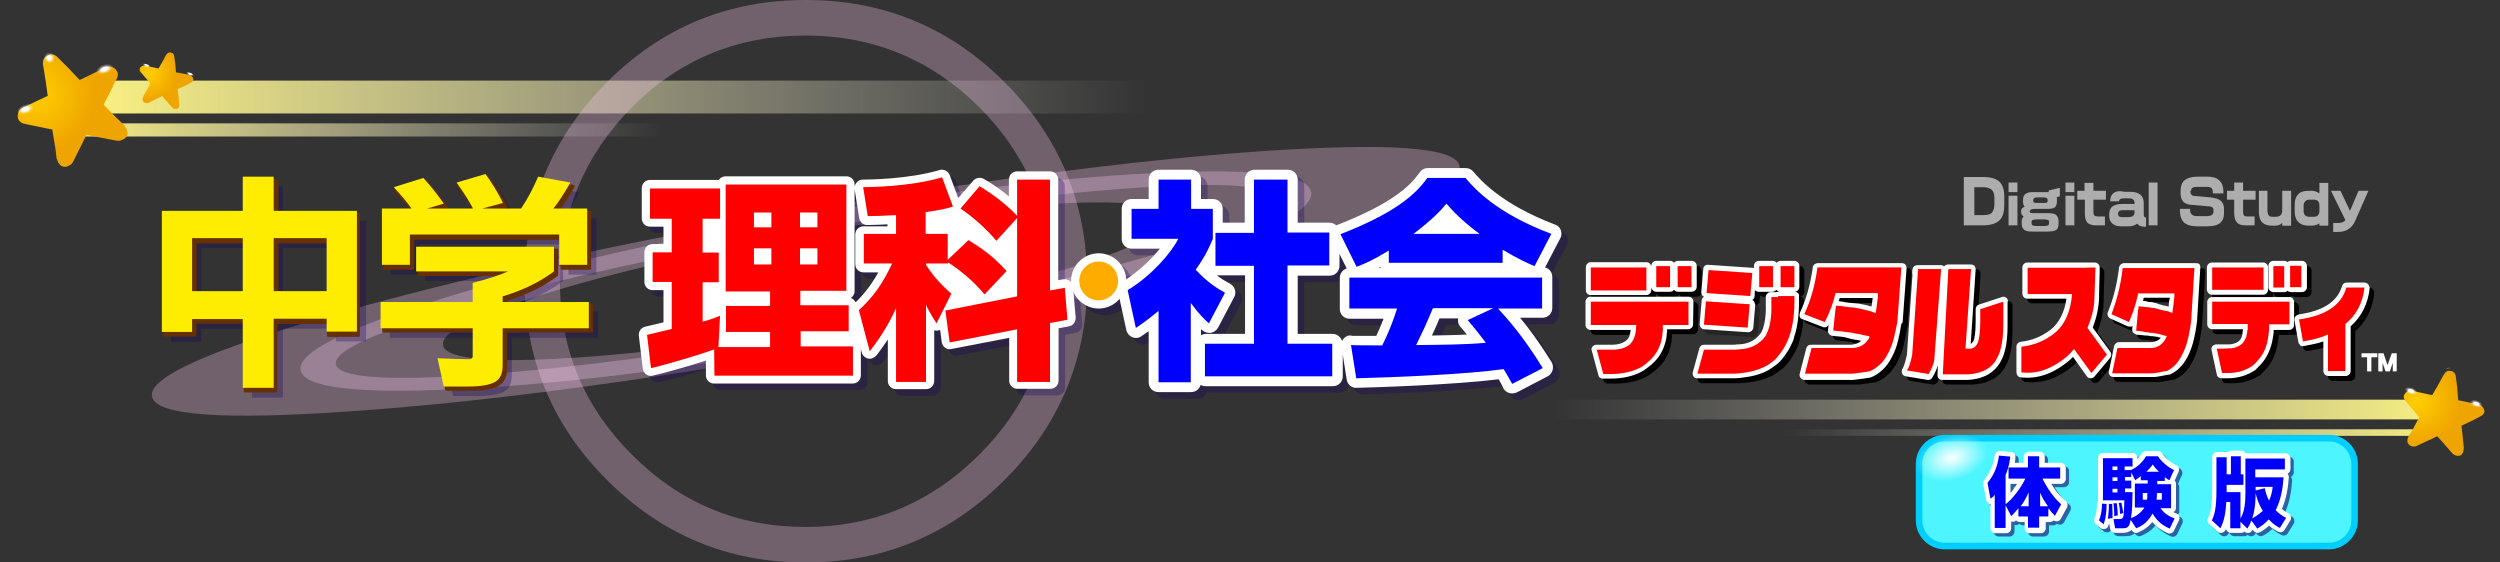 <?xml version="1.0" encoding="utf-8"?>
<!-- Generator: Adobe Illustrator 25.0.1, SVG Export Plug-In . SVG Version: 6.00 Build 0)  -->
<svg version="1.1" id="レイヤー_1" xmlns="http://www.w3.org/2000/svg" xmlns:xlink="http://www.w3.org/1999/xlink" x="0px"
	 y="0px" viewBox="0 0 760 171" style="enable-background:new 0 0 760 171;" xml:space="preserve">
<rect x="0" y="0" width="760" height="171" fill="#333333" stroke="none"/>
<style type="text/css">
	.st0{fill:url(#as_1_);}
	.st1{fill:url(#as_2_);}
	.st2{fill:url(#SVGID_1_);}
	.st3{fill:url(#SVGID_2_);}
	.st4{fill:url(#ay_1_);}
	.st5{fill:url(#ay_2_);}
	.st6{fill:url(#ay_3_);}
	.st7{fill:url(#ay_4_);}
	.st8{fill:url(#ay_5_);}
	.st9{fill:url(#ay_12_);}
	.st10{fill:url(#as_4_);}
	.st11{fill:url(#as_5_);}
	.st12{fill:url(#SVGID_3_);}
	.st13{fill:url(#ay_13_);}
	.st14{fill:url(#ay_14_);}
	.st15{fill:url(#ay_18_);}
	.st16{opacity:0.3;fill:#FFCCF5;enable-background:new    ;}
	.st17{fill:#160066;fill-opacity:0.302;}
	.st18{fill:#663000;}
	.st19{fill:#FFED00;}
	.st20{fill:#FFFFFF;}
	.st21{fill:#FFFFFF;fill-opacity:0.6;}
	.st22{fill:#FF0000;}
	.st23{opacity:0.3;enable-background:new    ;}
	.st24{fill:#FFAC00;}
	.st25{fill:#0000FF;}
	.st26{fill:#00CEFF;}
	.st27{fill:#4CF5FF;}
	.st28{fill:url(#SVGID_4_);}
	.st29{opacity:0.6;}
	.st30{fill:#160066;}
</style>
<linearGradient id="as_1_" gradientUnits="userSpaceOnUse" x1="317.883" y1="1411.676" x2="-13.167" y2="1411.676" gradientTransform="matrix(1 0 0 0.829 31.549 -1141.203)">
	<stop  offset="0" style="stop-color:#FFFFFF;stop-opacity:0"/>
	<stop  offset="1" style="stop-color:#FFF67F"/>
</linearGradient>
<path id="as" class="st0" d="M349.4,24.5H29.5v10h319.9V24.5z"/>
<linearGradient id="as_2_" gradientUnits="userSpaceOnUse" x1="301.573" y1="3321.694" x2="-29.477" y2="3321.694" gradientTransform="matrix(0.562 0 0 0.332 32.365 -1062.306)">
	<stop  offset="0" style="stop-color:#FFFFFF;stop-opacity:0"/>
	<stop  offset="1" style="stop-color:#FFF67F"/>
</linearGradient>
<path id="as_9_" class="st1" d="M202,37.5H22v4h180V37.5z"/>
<radialGradient id="SVGID_1_" cx="45.308" cy="-98.719" r="8.572" gradientTransform="matrix(1 0 0 -1 0 -76.528)" gradientUnits="userSpaceOnUse">
	<stop  offset="0" style="stop-color:#FFCE00"/>
	<stop  offset="1" style="stop-color:#EFA500"/>
</radialGradient>
<path class="st2" d="M58.4,23.3c-0.2-0.2-0.5-0.4-0.9-0.5l-1.7-0.4L53.6,22h-0.1l-0.2-2.5L53,17.3c-0.1-0.8-0.4-1.2-1-1.3
	c-0.6-0.2-1.1,0.1-1.5,0.7l-1.2,2.2l-1.1,1.9h-0.1l-1.9-0.4L44.1,20c-0.4-0.1-0.7,0-1,0.1c-0.3,0.2-0.6,0.5-0.6,0.8
	c-0.1,0.4,0,0.8,0.4,1.2l1.3,1.5l1.5,1.7L44.3,28l-0.7,1.2v0.1l-0.1,0.3c0,0.1,0,0.1-0.1,0.2c-0.1,0.4,0,0.7,0.1,1
	c0.2,0.3,0.5,0.5,0.8,0.5c0.3,0.1,0.6,0,1-0.1l2.2-1.1l1.8-0.9l1.2,1.4l1.8,2c0.2,0.3,0.5,0.5,0.8,0.5c0.8,0.2,1.3-0.1,1.4-1v-0.6
	l-0.2-1.9L54,27.1l2-0.9l1.8-0.9c0.5-0.2,0.8-0.6,0.9-1C58.8,23.9,58.7,23.6,58.4,23.3z"/>
<radialGradient id="SVGID_2_" cx="11.375" cy="-105.33" r="17.336" gradientTransform="matrix(1 0 0 -1 0 -76.528)" gradientUnits="userSpaceOnUse">
	<stop  offset="0" style="stop-color:#FFCE00"/>
	<stop  offset="1" style="stop-color:#EFA500"/>
</radialGradient>
<path class="st3" d="M38.4,39.1c0-0.1-0.1-0.2-0.2-0.3l-0.3-0.6c0,0-0.1,0-0.1-0.1L35,35.4l-3.5-3.6l2-3.9l1.8-3.7h0.1
	c0.5-1,0.6-1.9,0.1-2.6c-0.3-0.7-0.9-1.1-1.7-1.3c-0.6-0.2-1.2-0.1-2,0.3l-3.2,1.6l-4.1,2l-0.3,0.1l-3.5-3.7l-3-3
	c-1-1.1-2.1-1.4-3.2-0.7c-1.2,0.5-1.6,1.4-1.4,3v-0.1l0.8,4.9l0.6,4.4v0.1h-0.1L11,30.8l-4,1.9c-0.7,0.3-1.2,0.8-1.4,1.4v0.1
	c-0.3,0.7-0.3,1.4,0,2.1c0.3,0.7,1,1.2,2.1,1.4l3.9,0.8l4.4,0.9v0.1h-0.1l1,6l0.3,2.7c0,0,0,0.1,0.1,0.1l0.2,0.6
	c0,0.1,0.1,0.2,0.1,0.3c0.4,0.7,0.8,1.2,1.4,1.4c0.7,0.2,1.3,0.1,1.9-0.2s1.1-0.7,1.4-1.4l2.2-4.4l1.8-3.6h0.1l3.5,0.7l5.2,1h0.1
	c0.8,0.2,1.4,0.1,2-0.2C38.8,41.8,39.2,40.7,38.4,39.1z"/>
<radialGradient id="ay_1_" cx="-40.012" cy="3103.565" r="23.137" gradientTransform="matrix(0.356 0 0 0.356 29.256 -1087.229)" gradientUnits="userSpaceOnUse">
	<stop  offset="7.800000e-02" style="stop-color:#FFFFFF"/>
	<stop  offset="0.137" style="stop-color:#FFFFFF;stop-opacity:0.353"/>
	<stop  offset="0.208" style="stop-color:#FFFFFF;stop-opacity:0"/>
</radialGradient>
<path id="ay_6_" class="st4" d="M16.8,16.2c-0.5-0.5-1.1-0.7-1.8-0.7s-1.3,0.2-1.8,0.7s-0.7,1.1-0.7,1.8s0.2,1.3,0.7,1.7
	c0.5,0.5,1.1,0.7,1.8,0.7s1.3-0.2,1.8-0.7s0.7-1.1,0.7-1.7C17.5,17.3,17.2,16.7,16.8,16.2z"/>
<radialGradient id="ay_2_" cx="-630.7" cy="3437.087" r="23.113" gradientTransform="matrix(0.531 -0.183 9.819000e-02 0.284 29.212 -1070.521)" gradientUnits="userSpaceOnUse">
	<stop  offset="7.800000e-02" style="stop-color:#FFFFFF"/>
	<stop  offset="0.137" style="stop-color:#FFFFFF;stop-opacity:0.353"/>
	<stop  offset="0.208" style="stop-color:#FFFFFF;stop-opacity:0"/>
</radialGradient>
<path id="ay_7_" class="st5" d="M34,18.9c-0.8-0.1-1.8,0-2.8,0.3c-1,0.4-1.8,0.8-2.4,1.5c-0.6,0.6-0.8,1.2-0.6,1.8
	c0.2,0.5,0.7,0.9,1.6,1s1.8,0,2.8-0.3c1-0.4,1.8-0.8,2.4-1.5c0.6-0.6,0.8-1.2,0.6-1.8C35.4,19.4,34.9,19,34,18.9z"/>
<radialGradient id="ay_3_" cx="-630.7" cy="3437.087" r="23.113" gradientTransform="matrix(0.531 -0.183 9.819000e-02 0.284 5.187 -1058.343)" gradientUnits="userSpaceOnUse">
	<stop  offset="7.800000e-02" style="stop-color:#FFFFFF"/>
	<stop  offset="0.137" style="stop-color:#FFFFFF;stop-opacity:0.353"/>
	<stop  offset="0.208" style="stop-color:#FFFFFF;stop-opacity:0"/>
</radialGradient>
<path id="ay_8_" class="st6" d="M10,31.1c-0.8-0.1-1.8,0-2.8,0.3c-1,0.4-1.8,0.8-2.4,1.5c-0.6,0.6-0.8,1.2-0.6,1.8
	c0.2,0.5,0.7,0.9,1.6,1s1.8,0,2.8-0.3c1-0.4,1.8-0.8,2.4-1.5c0.6-0.6,0.8-1.2,0.6-1.8C11.4,31.6,10.8,31.2,10,31.1z"/>
<radialGradient id="ay_4_" cx="3577.24" cy="4884.34" r="23.113" gradientTransform="matrix(0.14 0.11 -0.11 0.14 85.285 -1060.775)" gradientUnits="userSpaceOnUse">
	<stop  offset="7.800000e-02" style="stop-color:#FFFFFF"/>
	<stop  offset="0.137" style="stop-color:#FFFFFF;stop-opacity:0.353"/>
	<stop  offset="0.208" style="stop-color:#FFFFFF;stop-opacity:0"/>
</radialGradient>
<path id="ay_9_" class="st7" d="M53,16.5c0-0.3-0.2-0.6-0.5-0.8s-0.6-0.3-0.9-0.3c-0.3,0-0.6,0.2-0.8,0.5c-0.2,0.3-0.3,0.6-0.2,0.9
	c0,0.3,0.2,0.6,0.5,0.8c0.3,0.2,0.6,0.3,0.9,0.3c0.3,0,0.6-0.2,0.8-0.5C52.9,17.1,53,16.8,53,16.5z"/>
<radialGradient id="ay_5_" cx="1169.515" cy="6831.328" r="23.113" gradientTransform="matrix(0.266 9.112000e-02 -4.880000e-02 0.142 80.113 -1054.211)" gradientUnits="userSpaceOnUse">
	<stop  offset="7.800000e-02" style="stop-color:#FFFFFF"/>
	<stop  offset="0.137" style="stop-color:#FFFFFF;stop-opacity:0.353"/>
	<stop  offset="0.208" style="stop-color:#FFFFFF;stop-opacity:0"/>
</radialGradient>
<path id="ay_10_" class="st8" d="M58.9,22.8c-0.3-0.3-0.7-0.6-1.2-0.7c-0.5-0.2-1-0.2-1.4-0.2c-0.4,0.1-0.7,0.2-0.8,0.5
	s0,0.6,0.3,0.9s0.7,0.6,1.2,0.7c0.5,0.2,1,0.2,1.4,0.2c0.4-0.1,0.7-0.2,0.8-0.5C59.3,23.5,59.2,23.2,58.9,22.8z"/>
<radialGradient id="ay_12_" cx="1169.515" cy="6831.328" r="23.113" gradientTransform="matrix(0.266 9.112000e-02 -4.880000e-02 0.142 66.894 -1056.804)" gradientUnits="userSpaceOnUse">
	<stop  offset="7.800000e-02" style="stop-color:#FFFFFF"/>
	<stop  offset="0.137" style="stop-color:#FFFFFF;stop-opacity:0.353"/>
	<stop  offset="0.208" style="stop-color:#FFFFFF;stop-opacity:0"/>
</radialGradient>
<path id="ay_11_" class="st9" d="M45.7,20.2c-0.3-0.3-0.7-0.6-1.2-0.7c-0.5-0.2-1-0.2-1.4-0.2c-0.4,0.1-0.7,0.2-0.8,0.5
	s0,0.6,0.3,0.9s0.7,0.6,1.2,0.7c0.5,0.2,1,0.2,1.4,0.2c0.4-0.1,0.7-0.2,0.8-0.5C46.1,20.9,46,20.6,45.7,20.2z"/>
<linearGradient id="as_4_" gradientUnits="userSpaceOnUse" x1="363.909" y1="-1983.491" x2="32.859" y2="-1983.491" gradientTransform="matrix(-0.844 0 0 -0.498 779.03 -862.485)">
	<stop  offset="0" style="stop-color:#FFFFFF;stop-opacity:0"/>
	<stop  offset="1" style="stop-color:#FFF67F"/>
</linearGradient>
<path id="as_6_" class="st10" d="M472,127.5h270v-6H472V127.5z"/>
<linearGradient id="as_5_" gradientUnits="userSpaceOnUse" x1="372.595" y1="-6226.045" x2="41.545" y2="-6226.045" gradientTransform="matrix(-0.625 0 0 -0.166 774.872 -901.401)">
	<stop  offset="0" style="stop-color:#FFFFFF;stop-opacity:0"/>
	<stop  offset="1" style="stop-color:#FFF67F"/>
</linearGradient>
<path id="as_3_" class="st11" d="M542,132.5h200v-2H542V132.5z"/>
<radialGradient id="SVGID_3_" cx="735.003" cy="-198.554" r="12.858" gradientTransform="matrix(1 0 0 -1 0 -76.528)" gradientUnits="userSpaceOnUse">
	<stop  offset="0" style="stop-color:#FFCE00"/>
	<stop  offset="1" style="stop-color:#EFA500"/>
</radialGradient>
<path class="st12" d="M754.7,123.7c-0.3-0.3-0.7-0.6-1.3-0.7l-2.6-0.6l-3.3-0.7h-0.2l-0.3-3.8l-0.4-3.2c-0.1-1.1-0.6-1.8-1.5-1.9
	c-0.9-0.3-1.6,0.1-2.2,1.1l-1.8,3.3l-1.7,2.9h-0.1l-2.8-0.6l-3.2-0.7c-0.6-0.1-1.1,0-1.5,0.2c-0.5,0.3-0.8,0.7-1,1.2
	c-0.2,0.6,0,1.2,0.6,1.8l1.9,2.3l2.2,2.6h-0.1l-2.1,4l-1.1,1.7v0.1l-0.2,0.4c0,0.1-0.1,0.2-0.1,0.3c-0.1,0.6-0.1,1.1,0.2,1.5
	s0.7,0.7,1.2,0.8s1,0.1,1.5-0.2l3.4-1.6l2.8-1.3v0.1l1.8,2l2.6,3c0.4,0.4,0.8,0.7,1.3,0.8c1.2,0.3,1.9-0.2,2.2-1.5v-0.3l0.1-0.5
	v-0.1l-0.3-2.9l-0.4-3.8l3-1.4l2.7-1.4c0.8-0.4,1.2-0.9,1.3-1.5C755.2,124.7,755.1,124.1,754.7,123.7L754.7,123.7z"/>
<radialGradient id="ay_13_" cx="2390.658" cy="3302.335" r="23.113" gradientTransform="matrix(0.211 0.164 -0.165 0.21 784.425 -974.514)" gradientUnits="userSpaceOnUse">
	<stop  offset="7.800000e-02" style="stop-color:#FFFFFF"/>
	<stop  offset="0.137" style="stop-color:#FFFFFF;stop-opacity:0.353"/>
	<stop  offset="0.208" style="stop-color:#FFFFFF;stop-opacity:0"/>
</radialGradient>
<path id="ay_15_" class="st13" d="M746.5,113.4c-0.1-0.5-0.3-0.9-0.7-1.2c-0.4-0.3-0.9-0.4-1.4-0.4c-0.5,0.1-0.9,0.3-1.3,0.7
	c-0.3,0.4-0.4,0.9-0.4,1.4c0.1,0.5,0.3,0.9,0.7,1.2c0.4,0.3,0.9,0.5,1.4,0.4s0.9-0.3,1.2-0.7C746.4,114.4,746.6,114,746.5,113.4z"/>
<radialGradient id="ay_14_" cx="785.775" cy="4599.702" r="23.113" gradientTransform="matrix(0.398 0.137 -7.319000e-02 0.213 776.695 -964.655)" gradientUnits="userSpaceOnUse">
	<stop  offset="7.800000e-02" style="stop-color:#FFFFFF"/>
	<stop  offset="0.137" style="stop-color:#FFFFFF;stop-opacity:0.353"/>
	<stop  offset="0.208" style="stop-color:#FFFFFF;stop-opacity:0"/>
</radialGradient>
<path id="ay_16_" class="st14" d="M755.4,123c-0.4-0.5-1.1-0.8-1.8-1.1c-0.8-0.3-1.5-0.3-2.1-0.3c-0.6,0.1-1,0.4-1.2,0.8
	c-0.1,0.4,0,0.9,0.5,1.3c0.4,0.5,1.1,0.9,1.8,1.1c0.8,0.3,1.5,0.3,2.1,0.2c0.6-0.1,1-0.4,1.2-0.8C756,123.9,755.9,123.5,755.4,123z"
	/>
<radialGradient id="ay_18_" cx="785.775" cy="4599.702" r="23.113" gradientTransform="matrix(0.398 0.137 -7.319000e-02 0.213 756.868 -968.545)" gradientUnits="userSpaceOnUse">
	<stop  offset="7.800000e-02" style="stop-color:#FFFFFF"/>
	<stop  offset="0.137" style="stop-color:#FFFFFF;stop-opacity:0.353"/>
	<stop  offset="0.208" style="stop-color:#FFFFFF;stop-opacity:0"/>
</radialGradient>
<path id="ay_17_" class="st15" d="M735.6,119.1c-0.4-0.5-1.1-0.8-1.8-1.1c-0.8-0.3-1.5-0.3-2.1-0.3c-0.6,0.1-1,0.4-1.2,0.8
	c-0.1,0.4,0,0.9,0.5,1.3c0.4,0.5,1.1,0.9,1.8,1.1c0.8,0.3,1.5,0.3,2.1,0.2c0.6-0.1,1-0.4,1.2-0.8C736.2,120,736.1,119.6,735.6,119.1
	z"/>
<path id="aB" class="st16" d="M248.7,106.4c54.9-9.7,101.3-20,139.4-30.9s56.6-19.3,55.6-25c-1-5.8-21.3-7.2-60.8-4.5
	c-39.5,2.8-86.7,9-141.6,18.6c-54.9,9.7-101.4,20-139.5,30.9s-56.6,19.2-55.6,25s21.3,7.3,60.8,4.5
	C146.6,122.3,193.8,116,248.7,106.4 M347.8,78.3c-27.4,7.8-60.8,15.2-100.2,22.2c-39.5,6.9-73.4,11.4-101.8,13.4s-43,0.9-43.7-3.2
	s12.6-10.1,39.9-17.9c27.4-7.9,60.8-15.3,100.2-22.2c39.4-7,73.3-11.4,101.7-13.4s42.9-0.9,43.7,3.2
	C388.5,64.4,375.2,70.4,347.8,78.3L347.8,78.3z"/>
<path id="aB_1_" class="st16" d="M248.4,104.9c42.4-7.5,78.2-15.7,107.6-24.8c29.3-9.1,43.5-16.3,42.6-21.7s-16.7-7.3-47.4-5.8
	S284,58.6,241.6,66c-42.4,7.5-78.3,15.8-107.6,24.9s-43.5,16.3-42.6,21.6s16.7,7.3,47.4,5.8C169.5,116.9,206,112.4,248.4,104.9
	 M324.7,81.6c-21.1,6.5-46.8,12.5-77.3,17.8c-30.5,5.4-56.7,8.6-78.7,9.7s-33.4-0.3-34-4.2c-0.7-3.9,9.5-9,30.6-15.5
	s46.8-12.5,77.3-17.9c30.4-5.4,56.7-8.6,78.7-9.6c22-1.1,33.3,0.3,34,4.1C356,69.9,345.8,75.1,324.7,81.6z"/>
<path id="aD" class="st16" d="M244.9,0c-23.6,0-43.7,8.3-60.4,25c-16.7,16.8-25,36.9-25,60.5s8.3,43.7,25,60.4s36.8,25.1,60.4,25.1
	s43.8-8.4,60.5-25.1s25.1-36.8,25.1-60.4s-8.4-43.8-25.1-60.5C288.7,8.3,268.6,0,244.9,0 M192.1,32.6c14.6-14.6,32.2-21.8,52.8-21.8
	s38.2,7.3,52.8,21.8c14.6,14.6,21.9,32.3,21.9,52.9s-7.3,38.2-21.9,52.7c-14.6,14.6-32.2,22-52.8,22s-38.2-7.3-52.8-22
	c-14.6-14.5-21.9-32.1-21.9-52.7C170.3,64.9,177.6,47.3,192.1,32.6L192.1,32.6z"/>
<path id="aJ" class="st17" d="M76.6,56.7v10.4H52v36.8h9.2V100h15.4v20.9H86v-21h16.1v3.9h9.2V67.1H86V56.7H76.6 M86,75.4h16.1v16.1
	H86V75.4 M61.2,75.4h15.4v16.1H61.2V75.4 M129.3,77.9v7.5h28c-2.8,1.2-6.5,2.4-10.8,3.5v5.8h-28v8h28v8.6c0,0.6-0.4,0.9-1.1,0.9
	c-1.9,0-5.1-0.1-9.6-0.3l1.9,8.5h7.5c3.8,0,6.5-0.5,8.1-1.4s2.3-2.6,2.3-5.2v-11.1h26.2v-8h-26.2V93c6.3-1.9,11.5-4.5,15.6-7.6v-7.5
	H129.3 M150.4,55.9l-8.8,2.6c2.6,3.6,4.2,6.3,5,7.9h-14l5.1-1.5c-2.1-3-4.2-5.6-6.2-7.8l-9,2.8c2.3,2.5,4.1,4.6,5.4,6.5h-9v17.1h8.5
	v-9.2h45.4v9.2h8.5V66.4H171c1.3-1.5,3-4.1,5.2-7.9l-9.8-1.8c-1.5,3.5-3.2,6.8-5.2,9.7h-11.8l6.3-1.7
	C154.2,61.6,152.3,58.6,150.4,55.9z"/>
<path id="aK" class="st18" d="M74.4,54.5c-0.1,0.1-0.1,0.2-0.1,0.3v9.9H50.1c-0.1,0-0.2,0-0.3,0.1s-0.1,0.2-0.1,0.3v36.8
	c0,0.1,0,0.2,0.1,0.3c0.1,0.1,0.2,0.1,0.3,0.1h9.2c0.1,0,0.2,0,0.3-0.1s0.1-0.2,0.1-0.3v-3.5h14.4v20.5c0,0.1,0,0.2,0.1,0.3
	c0.1,0.1,0.2,0.1,0.3,0.1h9.4c0.1,0,0.2,0,0.3-0.1c0.1-0.1,0.1-0.2,0.1-0.3V98.5h15.1v3.5c0,0.1,0,0.2,0.1,0.3
	c0.1,0.1,0.2,0.1,0.3,0.1h9.2c0.1,0,0.2,0,0.3-0.1c0.1-0.1,0.1-0.2,0.1-0.3V65.2c0-0.1,0-0.2-0.1-0.3c-0.1-0.1-0.2-0.1-0.3-0.1H84.6
	v-9.9c0-0.1,0-0.2-0.1-0.3s-0.2-0.1-0.3-0.1h-9.4C74.6,54.3,74.5,54.4,74.4,54.5 M59.8,74h14.4v15.2H59.8V74 M84.6,74h15.1v15.2
	H84.6V74 M127.4,75.6c-0.1,0-0.2,0-0.3,0.1c-0.1,0.1-0.1,0.2-0.1,0.3v7.5c0,0.1,0,0.2,0.1,0.3c0.1,0.1,0.2,0.1,0.3,0.1h25.5
	c-2.4,0.9-5.2,1.7-8.5,2.6c-0.1,0-0.2,0.1-0.2,0.2c-0.1,0.1-0.1,0.2-0.1,0.3v5.3h-27.5c-0.1,0-0.2,0-0.3,0.1
	c-0.1,0.1-0.1,0.2-0.1,0.3v8c0,0.1,0,0.2,0.1,0.3c0.1,0.1,0.2,0.1,0.3,0.1h27.5v8.1c0,0.3-0.3,0.4-0.7,0.4c-1.9,0-5.1-0.1-9.6-0.3
	h-0.3c-0.1,0.1-0.1,0.1-0.1,0.2s-0.1,0.2,0,0.3l1.9,8.6c0,0.1,0.1,0.2,0.2,0.3c0.1,0.1,0.2,0.1,0.3,0.1h7.5c3.9,0,6.7-0.5,8.3-1.5
	c1.7-1,2.6-2.8,2.6-5.6v-10.6h25.7c0.1,0,0.2,0,0.3-0.1s0.1-0.2,0.1-0.3v-8c0-0.1,0-0.2-0.1-0.3c-0.1-0.1-0.2-0.1-0.3-0.1h-25.7
	v-0.9c6.2-1.9,11.4-4.4,15.4-7.6c0.1,0,0.1-0.1,0.1-0.2V76c0-0.1,0-0.2-0.1-0.3c-0.1-0.1-0.2-0.1-0.3-0.1H127.4 M139.5,56.1
	c-0.1,0-0.2,0.1-0.2,0.2c-0.1,0.1-0.1,0.2-0.1,0.3s0,0.2,0.1,0.3c2.2,3.1,3.7,5.5,4.6,7.2H134l1.9-0.6c0.1,0,0.2-0.1,0.2-0.1
	c0.1-0.1,0.1-0.2,0.1-0.3s0-0.2-0.1-0.3c-2.1-3-4.2-5.6-6.3-7.9c-0.1-0.1-0.1-0.1-0.2-0.1h-0.2l-9,2.8c-0.1,0.1-0.2,0.1-0.3,0.2
	c0,0.1-0.1,0.2,0,0.3c0,0.1,0,0.2,0.1,0.3c2,2.1,3.6,4,4.8,5.7h-8c-0.1,0-0.2,0-0.3,0.1c-0.1,0.1-0.1,0.2-0.1,0.3v17.1
	c0,0.1,0,0.2,0.1,0.3c0.1,0.1,0.2,0.1,0.3,0.1h8.5c0.1,0,0.2,0,0.3-0.1c0.1-0.1,0.1-0.2,0.1-0.3v-8.7h44.5v8.7c0,0.1,0,0.2,0.1,0.3
	c0.1,0.1,0.2,0.1,0.3,0.1h8.5c0.1,0,0.2,0,0.3-0.1s0.1-0.2,0.1-0.3V64.5c0-0.1,0-0.2-0.1-0.3c-0.1-0.1-0.2-0.1-0.3-0.1H170
	c1.2-1.6,2.8-4,4.6-7.2c0.1-0.1,0.1-0.2,0.1-0.3s-0.1-0.2-0.1-0.3c-0.1-0.1-0.1-0.1-0.2-0.1l-9.8-1.8h-0.3c-0.1,0.1-0.2,0.1-0.2,0.2
	c-1.4,3.3-3,6.5-5,9.5h-8l2.9-0.8c0.1,0,0.2-0.1,0.2-0.1c0.1-0.1,0.1-0.1,0.1-0.2v-0.3c-1.7-3.2-3.6-6.1-5.6-8.9l-0.2-0.2h-0.3
	L139.5,56.1L139.5,56.1z"/>
<path class="st19" d="M73.8,64.1H49.2v36.8h9.2V97h15.4v20.9h9.4v-21h16.1v3.9h9.2V64.1H83.2V53.7h-9.4L73.8,64.1 M58.4,72.4h15.4
	v16.1H58.4V72.4 M83.2,72.4h16.1v16.1H83.2V72.4z M126.5,75v7.5h28c-2.8,1.2-6.5,2.4-10.8,3.5v5.8h-28v8h28v8.5
	c0,0.6-0.4,0.9-1.1,0.9c-1.9,0-5.1-0.1-9.6-0.3l1.9,8.6h7.5c3.8,0,6.5-0.5,8.1-1.4s2.3-2.6,2.3-5.2V99.8H179v-8h-26.2v-1.7
	c6.3-1.9,11.5-4.5,15.6-7.6V75H126.5 M147.6,52.9l-8.8,2.6c2.6,3.6,4.2,6.3,5,7.9h-14l5.1-1.5c-2.1-3-4.2-5.6-6.2-7.8l-9,2.8
	c2.3,2.5,4.1,4.6,5.4,6.5h-9v17.1h8.5v-9.2H170v9.2h8.5V63.4h-10.3c1.3-1.5,3-4.1,5.2-7.9l-9.8-1.8c-1.5,3.5-3.2,6.8-5.2,9.7h-11.8
	l6.3-1.7C151.4,58.6,149.5,55.6,147.6,52.9L147.6,52.9z"/>
<path id="aR" class="st20" d="M727.1,107.4l-1.3,3.6l-1.2-3.6H723v5.5h1.3v-2.6l0.9,2.6h1.3l0.9-2.6v2.6h1.2v-5.5H727.1
	 M720.9,108.6h1.8v-1.2h-4.8v1.2h1.7v4.3h1.3V108.6z"/>
<path id="bc" class="st21" d="M655.9,55.5h-2.7v13h2.7V55.5 M642.4,58.8c-0.6,0.5-0.9,1.3-0.9,2.4h2.7c0-0.6,0.5-0.9,1.3-0.9h1.8
	c0.5,0,0.9,0.1,1.2,0.4c0.3,0.2,0.4,0.5,0.4,0.9V62h-3.7c-2.7,0-4,1-4,3.1v0.6c0,0.9,0.3,1.7,0.9,2.2c0.6,0.6,1.5,0.9,2.7,0.9h2.3
	c1.1,0,1.9-0.3,2.6-0.8c0.5,0.6,1.2,0.9,2,0.9h0.7v-2.8h-0.1c-0.2,0-0.4-0.1-0.5-0.3c-0.1-0.2-0.1-0.4-0.1-0.7v-3.3
	c0-1.1-0.3-2-1-2.6s-1.8-0.9-3.2-0.9h-1.8C644.1,57.9,643.1,58.2,642.4,58.8 M646.9,66h-1.8c-0.4,0-0.7-0.1-0.9-0.2
	c-0.2-0.2-0.3-0.4-0.3-0.7v-0.2c0-0.3,0.1-0.5,0.3-0.7s0.6-0.3,1-0.3h3.7v1c-0.1,0.4-0.3,0.6-0.5,0.8C648,65.9,647.6,66,646.9,66
	 M631.5,58v2.7h2.3v4.2c0,1.2,0.2,2.1,0.7,2.7s1.4,0.9,2.6,0.9h2.8v-2.7h-2.2c-0.4,0-0.8-0.1-1-0.3c-0.2-0.2-0.3-0.6-0.3-1v-3.8h3.8
	V58h-3.8v-2.4h-2.7V58H631.5 M630.6,59.5h-2.7v9h2.7V59.5 M630.6,55.5h-2.7v2.9h2.7V55.5 M613.3,59.5h-2.7v9h2.7V59.5 M615,60.7v0.7
	c0,0.6,0.2,1.1,0.5,1.4c-0.4,0.2-0.7,0.4-0.9,0.7c-0.1,0.2-0.2,0.5-0.2,0.9c0,0.6,0.3,1.1,0.8,1.4c-0.4,0.4-0.6,0.9-0.6,1.4V68
	c0,0.9,0.3,1.5,0.8,1.9s1.4,0.5,2.5,0.5h4.6c1.2,0,2.1-0.2,2.6-0.5c0.5-0.4,0.7-1,0.7-1.9v-0.8c0-0.9-0.3-1.5-0.8-1.9
	s-1.4-0.5-2.6-0.5h-4c-0.5,0-0.9,0-1.1-0.1c-0.2-0.1-0.3-0.3-0.3-0.4s0.1-0.3,0.3-0.5s0.7-0.3,1.3-0.3h4c1,0,1.7-0.2,2.1-0.5
	c0.4-0.4,0.6-1,0.6-1.8v-1.3l0.9-0.2v-2.6l-3.4,0.8v0.5h-5c-0.9,0-1.6,0.2-2.1,0.6C615.3,59.3,615,59.9,615,60.7 M618.1,60.8
	c0-0.5,0.4-0.8,1.3-0.8h1.8c0.9,0,1.3,0.3,1.3,0.8v0.3c0,0.2-0.1,0.4-0.3,0.5s-0.5,0.1-1,0.1h-1.8c-0.5,0-0.8,0-1-0.1
	s-0.3-0.3-0.3-0.5V60.8 M622.9,67.4v0.5c0,0.3-0.1,0.5-0.3,0.6s-0.5,0.2-1.1,0.2H619c-0.5,0-0.9-0.1-1.1-0.2
	c-0.2-0.2-0.3-0.3-0.3-0.6v-0.5c0-0.2,0.1-0.4,0.3-0.5s0.6-0.2,1.1-0.2h2.5c0.5,0,0.9,0.1,1.1,0.2C622.8,66.9,622.9,67.1,622.9,67.4
	 M610.6,55.5v2.9h2.7v-2.9H610.6 M602.8,53.8H597v14.7h5.8c2.5,0,4.2-0.6,5.2-1.7c0.9-0.9,1.3-2.5,1.3-4.6v-2.5c0-2-0.5-3.5-1.5-4.5
	C606.8,54.3,605.1,53.8,602.8,53.8 M600.2,56.9h2.6c1.3,0,2.1,0.3,2.7,0.8c0.5,0.5,0.8,1.3,0.8,2.4V62c0,1.3-0.3,2.1-0.8,2.7
	c-0.5,0.5-1.4,0.7-2.7,0.7h-2.6V56.9 M711.5,58h-2.9l4.4,8.9c-0.4,0.6-1.2,0.9-2.4,0.9h-1.3v2.7h1.5c1.1,0,2-0.2,2.9-0.7
	c1-0.6,1.7-1.4,2.2-2.5L720,58h-3l-2.6,6.1L711.5,58 M701.8,58c-1.3,0-2.4,0.3-3.1,1c-0.7,0.7-1.1,1.7-1.1,3.1v2.4
	c0,1.3,0.4,2.3,1.1,3c0.7,0.7,1.7,1.1,3.1,1.1h1c0.8,0,1.6-0.2,2.3-0.7v0.7h2.7v-13h-2.7v3.2c-0.7-0.5-1.5-0.8-2.3-0.8H701.8
	 M702.1,60.7h1.3c1.1,0,1.7,0.6,1.7,1.7v1.8c0,0.5-0.2,1-0.5,1.3s-0.7,0.4-1.2,0.4h-1.3c-1.2,0-1.8-0.6-1.8-1.8v-1.6
	c0-0.6,0.2-1.1,0.5-1.3C701.1,60.8,701.6,60.7,702.1,60.7 M689.4,58h-2.7v6.3c0,1.4,0.3,2.5,0.9,3.2c0.7,0.7,1.6,1.1,3,1.1h1.1
	c0.8,0,1.5-0.3,2.1-0.8v0.8h2.7V58h-2.7v6c0,1.3-0.7,1.9-2,1.9H691c-0.7,0-1.1-0.1-1.3-0.4s-0.4-0.8-0.4-1.4V58 M681.9,55.5h-2.7V58
	H677v2.7h2.2v4.2c0,1.2,0.3,2.1,0.8,2.7s1.3,0.9,2.5,0.9h2.9v-2.7h-2.2c-0.5,0-0.8-0.1-1-0.3c-0.2-0.2-0.3-0.6-0.3-1v-3.8h3.8V58
	h-3.8V55.5 M666.1,58c0-0.4,0.1-0.7,0.4-0.9c0.3-0.2,0.8-0.3,1.4-0.3h2.9c0.7,0,1.2,0.1,1.5,0.4c0.3,0.3,0.4,0.7,0.4,1.2v0.4h3.2V58
	c0-1.3-0.4-2.4-1.3-3.2c-0.8-0.8-2.1-1.1-3.6-1.1h-3c-1.7,0-3,0.4-3.9,1.1c-0.8,0.7-1.2,1.8-1.2,3.2v0.8c0,1.1,0.3,2,0.9,2.6
	c0.7,0.6,1.6,0.9,2.9,0.9l4.4,0.4c0.7,0,1.1,0.1,1.4,0.3c0.3,0.2,0.4,0.5,0.4,0.9v0.4c0,0.4-0.1,0.8-0.4,1c-0.3,0.2-0.9,0.4-1.6,0.4
	h-3c-0.8,0-1.3-0.2-1.6-0.5s-0.5-0.7-0.5-1.2v-0.5h-3.1v0.6c0,1.4,0.4,2.6,1.1,3.4c0.9,0.9,2.3,1.3,4.2,1.3h2.9c1.8,0,3.2-0.3,4-1
	s1.2-1.6,1.2-2.9v-1.4c0-1-0.3-1.8-0.9-2.4c-0.7-0.6-1.7-0.9-3.2-1.1l-4.4-0.4c-0.7,0-1.1-0.1-1.3-0.3s-0.4-0.5-0.4-0.9V58H666.1
	L666.1,58z"/>
<g>
	<path d="M547.1,90.2c0.7,0,1.4-0.7,1.4-1.5v-6.4c0-0.8-0.7-1.5-1.5-1.5h-4.2c-0.5,0-0.9,0.2-1.2,0.6c-0.3-0.4-0.7-0.6-1.2-0.6h-4.2
		c-0.8,0-1.5,0.7-1.5,1.5V83c-0.1-0.1-0.4-0.1-0.6-0.1L520.8,82c-0.8-0.1-1.5,0.5-1.5,1.3l-0.6,7c0,0.4,0.1,0.8,0.4,1.1
		c0.3,0.3,0.6,0.5,1,0.5l13.3,0.9c0.8,0.1,1.5-0.5,1.5-1.3l0.1-1.8c0.3,0.3,0.7,0.5,1.1,0.5h4.2c0.5,0,0.9-0.2,1.2-0.6
		c0.3,0.4,0.7,0.6,1.2,0.6H542c-0.2,0-0.4,0.1-0.7,0.1H540c-0.8,0-1.5,0.7-1.5,1.5v2.3c0.1,3.4-0.3,6.2-1.3,8.3l-0.4,0.6
		c-1.5,2-3.7,3.1-6.6,3.2h-0.7c-0.3,0-0.5,0.1-0.8,0.1h-9.2c-0.7,0-1.2,0.4-1.4,1.1l-2,7.3c-0.1,0.4,0,0.9,0.2,1.2
		c0.2,0.4,0.7,0.6,1.2,0.6h10.4c0.8,0,1.7,0,2.5-0.1c3.7-0.4,6.5-1.1,8.9-2.5l0.1-0.1c0.4-0.2,0.8-0.5,1.2-0.8
		c1.1-0.7,2-1.5,2.6-2.3c1.3-1.5,2.4-3.3,3.3-5.4c0-0.1,0.1-0.1,0.1-0.2c0.1-0.1,0.1-0.4,0.2-0.7c0.1-0.1,0.1-0.2,0.1-0.4
		c1-2.9,1.5-6.5,1.5-10.8v-1.7C548.5,90.8,547.9,90.2,547.1,90.2L547.1,90.2z M485.1,91.2H502c0.8,0,1.5-0.7,1.5-1.5v-7
		c0-0.8-0.7-1.5-1.5-1.5h-16.9c-0.8,0-1.5,0.7-1.5,1.5v7C483.6,90.6,484.3,91.2,485.1,91.2z M579.9,99.4l1.2-16.5
		c0-0.4-0.1-0.8-0.4-1.1c-0.3-0.3-0.7-0.4-1.1-0.4h-25.5c-0.7,0-1.4,0.5-1.5,1.2c-0.7,5.1-2,9.8-3.9,13.8c-0.1,0.4-0.2,0.8-0.1,1.2
		c0.1,0.4,0.4,0.7,0.8,0.8l6.2,2.4c0.7,0.3,1.5,0,1.8-0.7l-0.2,1.7c-0.1,0.4,0.1,0.8,0.4,1.2c0.3,0.3,0.7,0.5,1.1,0.5h0.4
		c0.1,0.1,0.2,0.1,0.4,0.1c0.9,0.1,1.8,0.1,2.6,0.3h0.2c0.1,0,0.3,0.1,0.4,0.1l0.2,0.1c0.1,0,0.3,0,0.5,0.1c0.1,0,0.3,0.1,0.4,0.1
		c0.1,0.1,0.4,0.1,0.4,0.1c0.1,0.1,0.3,0.1,0.5,0.1c0.1,0,0.2,0.1,0.4,0.1l1.2,0.2c0.4,0.1,0.7,0.1,1,0.2c-0.7,0.7-1.8,1.1-3.1,1.2
		H552c-0.7,0-1.2,0.4-1.4,1.1l-2,7.8c-0.1,0.4,0,0.9,0.3,1.2c0.3,0.4,0.7,0.6,1.2,0.6H565c2.4-0.3,4.1-0.5,5.1-0.7h0.1
		c1.2-0.4,2.6-1.2,3.8-2.4c1.4-1.2,2.8-3.4,3.9-6.2c0.6-1.5,1.2-4,1.8-7.7C579.9,99.5,579.9,99.4,579.9,99.4L579.9,99.4z
		 M570.3,94.7c-0.1,0-0.1-0.1-0.2-0.1H570c-0.3-0.1-0.6-0.1-0.7-0.2c-0.1-0.1-0.4-0.1-0.5-0.1s-0.2-0.1-0.3-0.1
		c-0.7-0.1-1.3-0.3-2.1-0.4l-1-0.1h-0.3c-0.2,0-0.5-0.1-0.8-0.1h-0.4c-0.3-0.1-0.5-0.1-0.7-0.1c-0.4-0.1-0.9-0.1-1.2-0.2
		c-0.2-0.1-0.4-0.1-0.7-0.1c-0.1,0-0.2,0-0.4-0.1h-0.4c0.1-0.3,0.1-0.7,0.3-1h10c-0.1,0.8-0.2,1.6-0.3,2.3v0.3
		C570.4,94.7,570.4,94.7,570.3,94.7L570.3,94.7z M516.3,93.2c0-0.8-0.7-1.5-1.5-1.5H485c-0.8,0-1.5,0.7-1.5,1.5v7.1
		c0,0.8,0.7,1.5,1.5,1.5h12.2v0.2c-0.1,0.6-0.2,1.2-0.4,1.8c-0.2,0.4-0.5,0.9-0.9,1.2c-0.7,0.6-1.7,1-2.9,1.2
		c-0.7,0.1-1.2,0.1-1.9,0.1h-4.3c-0.4,0-0.9,0.2-1.2,0.6c-0.3,0.4-0.4,0.8-0.2,1.2l2,7.4c0.1,0.7,0.7,1.1,1.4,1.1h2.3
		c4,0,7.6-0.9,10.3-2.6l0.1-0.1c0.8-0.6,1.7-1.2,2.5-2c2.1-1.9,3.4-4.4,4-7.3c0.1-0.5,0.2-1.1,0.2-1.8c0.1-0.1,0.1-0.3,0.1-0.5v-0.7
		h6.4c0.8,0,1.5-0.7,1.5-1.5L516.3,93.2L516.3,93.2z M505,90.2h4.2c0.5,0,0.9-0.2,1.2-0.6c0.3,0.4,0.7,0.6,1.2,0.6h4.2
		c0.8,0,1.5-0.7,1.5-1.5v-6.4c0-0.8-0.7-1.5-1.5-1.5h-4.2c-0.5,0-0.9,0.2-1.2,0.6c-0.3-0.4-0.7-0.6-1.2-0.6H505
		c-0.8,0-1.5,0.7-1.5,1.5v6.4C503.5,89.5,504.2,90.2,505,90.2L505,90.2z M611.4,91.9c-0.4-0.3-0.9-0.4-1.3-0.2l-7,2.3
		c-0.6,0.2-1,0.7-1,1.4v3.7c0,3.7-0.4,5.3-0.6,5.8c-0.4,0.7-0.7,1-0.9,1l1.5-22.6c0-0.4-0.1-0.8-0.4-1.1c-0.3-0.3-0.7-0.4-1.1-0.4
		h-6.9c-0.4,0-0.9,0.2-1.2,0.6c-0.3-0.3-0.7-0.4-1-0.4h-7c-0.2,0-0.4,0.1-0.7,0.1c-0.1,0.1-0.2,0.1-0.4,0.2
		c-0.2,0.2-0.4,0.5-0.5,0.9l-0.1,1v0.2c0,0.1,0,0.2,0.1,0.4l-1.7,24.5c-0.7,3.2-1.2,3.9-1.2,4c-0.4,0.4-0.4,1-0.3,1.5
		c0.1,0.5,0.6,0.9,1.2,1l6.6,1.1h0.2c0.5,0,1-0.3,1.2-0.7c0.8-1.3,1.4-2.6,1.7-3.8l-0.1,3c0,0.4,0.1,0.8,0.4,1.1
		c0.3,0.3,0.7,0.4,1.1,0.4h7.6c4.1-0.2,7.2-1.6,9.2-4.2c2.1-2.7,3-6.6,3-12.3v-7C612,92.7,611.7,92.2,611.4,91.9L611.4,91.9z
		 M721.3,87.9c-0.3-0.3-0.7-0.5-1.1-0.5h-5.4c-0.7,0-1.2,0.4-1.4,1c-1.4,4.8-5.7,7.6-13.2,8.7c-0.4,0.1-0.7,0.3-1,0.6
		c-0.2,0.3-0.3,0.7-0.3,1.1l1.2,6.7c0.1,0.4,0.3,0.7,0.6,1c0.3,0.2,0.7,0.3,1.1,0.2c1.8-0.4,4-0.7,5.9-1.4v9c0,0.8,0.7,1.5,1.5,1.5
		h5.3c0.8,0,1.5-0.7,1.5-1.5v-13.6c3.3-2.9,5.3-6.9,5.8-11.7C721.8,88.6,721.6,88.2,721.3,87.9L721.3,87.9z M697.4,91.8H674
		c-0.8,0-1.5,0.7-1.5,1.5v6.8c0,0.8,0.7,1.5,1.5,1.5h9.4c0,0.1-0.1,0.2-0.1,0.4c0,0.4-0.1,1-0.2,1.5c0,0.1-0.1,0.2-0.1,0.3v0.1
		c-0.2,0.4-0.4,0.9-0.7,1.1l-0.1,0.1c-0.4,0.4-1.1,0.8-2.2,1c-0.3,0.1-0.7,0.1-1.2,0.1h-3.5c-0.4,0-0.9,0.2-1.2,0.5
		c-0.3,0.4-0.4,0.8-0.3,1.2l1.6,7.4c0.1,0.7,0.7,1.2,1.5,1.2h1.8c3.2,0,6-0.9,8.4-2.5c0.1,0,0.1-0.1,0.1-0.1c0.7-0.7,1.3-1.3,2-2.1
		c1.6-1.9,2.7-4.4,3.2-7.3c0-0.3,0.1-0.5,0.1-0.7c0.1-0.2,0.1-0.5,0.1-0.8c0.1-0.1,0.1-0.4,0.1-0.5v-0.7h4.7c0.8,0,1.5-0.7,1.5-1.5
		v-6.9C698.9,92.5,698.2,91.8,697.4,91.8L697.4,91.8z M692.5,90.3h3.3c0.4,0,0.7-0.1,1-0.4c0.2,0.2,0.6,0.4,1,0.4h3.4
		c0.8,0,1.5-0.7,1.5-1.5v-6.5c0-0.8-0.7-1.5-1.5-1.5h-3.4c-0.4,0-0.7,0.1-1,0.4c-0.2-0.2-0.6-0.4-1-0.4h-3.3c-0.8,0-1.5,0.7-1.5,1.5
		v6.5C691.1,89.6,691.7,90.3,692.5,90.3z M643,108.4l-5.4-7.4c1.2-3.2,1.8-6.1,1.9-8.9c0-1.8,0.1-3.4,0.1-4.9
		c0.1-1.7,0.1-3.1,0.1-4.5c0-0.8-0.7-1.5-1.5-1.5h-20.5c-0.8,0-1.5,0.7-1.5,1.5v8c0,0.8,0.7,1.5,1.5,1.5h11.9
		c-0.6,4.2-2.3,7.5-4.9,9.5c-2.8,2.1-5.6,3.2-9,3.6c-0.7,0.1-1.3,0.7-1.3,1.5v7.8c0,0.7,0.5,1.4,1.2,1.5c4,0.5,8-0.4,12-3
		c1.5-1,2.9-2,4-3.2l4.2,5.9c0.3,0.4,0.7,0.6,1.1,0.6h0.1c0.4,0,0.8-0.2,1.1-0.5l4.7-5.6C643.4,109.8,643.5,109,643,108.4L643,108.4
		z"/>
	<path d="M669,81.5h-21.8c-0.7,0-1.4,0.6-1.5,1.3c-0.6,5-1.7,9.4-3.4,13.6c-0.3,0.7,0,1.5,0.7,1.9l5.3,2.4c0.4,0.1,0.7,0.1,1.1,0.1
		c0.1-0.1,0.3-0.1,0.4-0.2l-0.1,1c-0.1,0.4,0.1,0.8,0.4,1.1c0.1,0.1,0.2,0.2,0.4,0.3c0.3,0.2,0.6,0.3,1,0.3h0.4
		c0.4,0.1,0.7,0.1,1,0.1c0.4,0.1,0.7,0.1,1,0.1h0.4c0.2,0.1,0.5,0.1,0.7,0.1c0.2,0.1,0.4,0.1,0.7,0.1h0.3c0.2,0.1,0.5,0.1,0.7,0.1
		c0.3,0.1,0.5,0.1,0.7,0.1c0.1,0,0.1,0,0.2,0.1c0.3,0.1,0.5,0.1,0.8,0.2c-0.6,0.7-1.5,1.2-2.6,1.3h-10.1c-0.7,0-1.3,0.5-1.5,1.2
		l-1.6,7.7c-0.1,0.4,0,0.9,0.3,1.2c0.3,0.4,0.7,0.5,1.2,0.5h12.5c1.2-0.1,2.3-0.4,3-0.5c0.5-0.1,0.9-0.2,1.2-0.2
		c0.1,0,0.4-0.1,0.5-0.1c1-0.5,2.1-1.2,3.2-2.4c1.3-1.4,2.5-3.5,3.4-6.3c0.3-0.9,1-3.4,1.5-7.4v-0.1l1-16.3c0-0.4-0.1-0.8-0.4-1.1
		C669.8,81.6,669.4,81.5,669,81.5z M660.9,93.1c-0.1,0.5-0.1,1-0.1,1.5l-0.9-0.2c-0.1-0.1-0.4-0.1-0.6-0.1c-0.4-0.1-0.7-0.2-1-0.3
		c-0.4-0.1-0.8-0.2-1.2-0.4c-0.1-0.1-0.3-0.1-0.4-0.1c-0.2,0-0.3,0-0.4-0.1s-0.3-0.1-0.4-0.1c-0.4-0.1-0.7-0.1-1-0.1s-0.4,0-0.6-0.1
		c-0.1,0-0.1,0-0.2-0.1c-0.4-0.1-0.7-0.1-1-0.1c-0.1,0-0.1,0-0.1-0.1l0.2-0.9h8C660.9,92.5,660.9,92.8,660.9,93.1L660.9,93.1z
		 M673.9,91.1h15.6c0.8,0,1.5-0.7,1.5-1.5v-6.8c0-0.8-0.7-1.5-1.5-1.5h-15.6c-0.8,0-1.5,0.7-1.5,1.5v6.8
		C672.4,90.4,673.1,91.1,673.9,91.1z"/>
	<path class="st20" d="M545.6,88.7c0.7,0,1.4-0.7,1.4-1.5v-6.4c0-0.8-0.7-1.5-1.5-1.5h-4.2c-0.5,0-0.9,0.2-1.2,0.6
		c-0.3-0.4-0.7-0.6-1.2-0.6h-4.2c-0.8,0-1.5,0.7-1.5,1.5v0.7c-0.1-0.1-0.4-0.1-0.6-0.1l-13.3-0.9c-0.8-0.1-1.5,0.5-1.5,1.3l-0.6,7
		c0,0.4,0.1,0.8,0.4,1.1c0.3,0.3,0.6,0.5,1,0.5l13.3,0.9c0.8,0.1,1.5-0.5,1.5-1.3l0.1-1.8c0.3,0.3,0.7,0.5,1.1,0.5h4.2
		c0.5,0,0.9-0.2,1.2-0.6c0.3,0.4,0.7,0.6,1.2,0.6h-0.7c-0.2,0-0.4,0.1-0.7,0.1h-1.5c-0.8,0-1.5,0.7-1.5,1.5v2.3
		c0.1,3.4-0.3,6.2-1.3,8.3l-0.4,0.6c-1.5,2-3.7,3.1-6.6,3.2H528c-0.3,0-0.5,0.1-0.8,0.1H518c-0.7,0-1.2,0.4-1.4,1.1l-2,7.3
		c-0.1,0.4,0,0.9,0.2,1.2c0.2,0.4,0.7,0.6,1.2,0.6h10.4c0.8,0,1.7,0,2.5-0.1c3.7-0.4,6.5-1.1,8.9-2.5l0.1-0.1
		c0.4-0.2,0.8-0.5,1.2-0.8c1.1-0.7,2-1.5,2.6-2.3c1.3-1.5,2.4-3.3,3.3-5.4c0-0.1,0.1-0.1,0.1-0.2c0.1-0.1,0.1-0.4,0.2-0.7
		c0.1-0.1,0.1-0.2,0.1-0.4c1-2.9,1.5-6.5,1.5-10.8V90C547.1,89.4,546.4,88.7,545.6,88.7L545.6,88.7z M483.6,89.7h16.9
		c0.8,0,1.5-0.7,1.5-1.5v-7c0-0.8-0.7-1.5-1.5-1.5h-16.9c-0.8,0-1.5,0.7-1.5,1.5v7C482.1,89.1,482.8,89.7,483.6,89.7z M578.4,98
		l1.2-16.5c0-0.4-0.1-0.8-0.4-1.1c-0.3-0.3-0.7-0.4-1.1-0.4h-25.5c-0.7,0-1.4,0.5-1.5,1.2c-0.7,5.1-2,9.8-3.9,13.8
		c-0.1,0.4-0.2,0.8-0.1,1.2c0.1,0.4,0.4,0.7,0.8,0.8l6.2,2.4c0.7,0.3,1.5,0,1.8-0.7l-0.2,1.7c-0.1,0.4,0.1,0.8,0.4,1.2
		c0.3,0.3,0.7,0.5,1.1,0.5h0.4c0.1,0.1,0.2,0.1,0.4,0.1c0.9,0.1,1.8,0.1,2.6,0.3h0.2c0.1,0,0.3,0.1,0.4,0.1l0.2,0.1
		c0.1,0,0.3,0,0.5,0.1c0.1,0,0.3,0.1,0.4,0.1c0.1,0.1,0.4,0.1,0.4,0.1c0.1,0.1,0.3,0.1,0.5,0.1c0.1,0,0.2,0.1,0.4,0.1l1.2,0.2
		c0.4,0.1,0.7,0.1,1,0.2c-0.7,0.7-1.8,1.1-3.1,1.2h-12.2c-0.7,0-1.2,0.4-1.4,1.1l-2,7.8c-0.1,0.4,0,0.9,0.3,1.2
		c0.3,0.4,0.7,0.6,1.2,0.6h14.7c2.4-0.3,4.1-0.5,5.1-0.7h0.1c1.2-0.4,2.6-1.2,3.8-2.4c1.4-1.2,2.8-3.4,3.9-6.2
		c0.6-1.5,1.2-4,1.8-7.7C578.4,98,578.4,98,578.4,98L578.4,98z M568.9,93.2c-0.1,0-0.1-0.1-0.2-0.1h-0.1c-0.3-0.1-0.6-0.1-0.7-0.2
		c-0.1-0.1-0.4-0.1-0.5-0.1s-0.2-0.1-0.3-0.1c-0.7-0.1-1.3-0.3-2.1-0.4l-1-0.1h-0.3c-0.2,0-0.5-0.1-0.8-0.1h-0.4
		c-0.3-0.1-0.5-0.1-0.7-0.1c-0.4-0.1-0.9-0.1-1.2-0.2c-0.2-0.1-0.4-0.1-0.7-0.1c-0.1,0-0.2,0-0.4-0.1H559c0.1-0.3,0.1-0.7,0.3-1h10
		c-0.1,0.8-0.2,1.6-0.3,2.3L568.9,93.2C568.9,93.3,568.9,93.2,568.9,93.2z M514.8,91.7c0-0.8-0.7-1.5-1.5-1.5h-29.8
		c-0.8,0-1.5,0.7-1.5,1.5v7.1c0,0.8,0.7,1.5,1.5,1.5h12.2v0.2c-0.1,0.6-0.2,1.2-0.4,1.8c-0.2,0.4-0.5,0.9-0.9,1.2
		c-0.7,0.6-1.7,1-2.9,1.2c-0.7,0.1-1.2,0.1-1.9,0.1h-4.3c-0.4,0-0.9,0.2-1.2,0.6c-0.3,0.4-0.4,0.8-0.2,1.2l2,7.4
		c0.1,0.7,0.7,1.1,1.4,1.1h2.3c4,0,7.6-0.9,10.3-2.6l0.1-0.1c0.8-0.6,1.7-1.2,2.5-2c2.1-1.9,3.4-4.4,4-7.3c0.1-0.5,0.2-1.1,0.2-1.8
		c0.1-0.1,0.1-0.3,0.1-0.5v-0.7h6.4c0.8,0,1.5-0.7,1.5-1.5L514.8,91.7L514.8,91.7z M503.5,88.7h4.2c0.5,0,0.9-0.2,1.2-0.6
		c0.3,0.4,0.7,0.6,1.2,0.6h4.2c0.8,0,1.5-0.7,1.5-1.5v-6.4c0-0.8-0.7-1.5-1.5-1.5h-4.2c-0.5,0-0.9,0.2-1.2,0.6
		c-0.3-0.4-0.7-0.6-1.2-0.6h-4.2c-0.8,0-1.5,0.7-1.5,1.5v6.4C502.1,88.1,502.7,88.7,503.5,88.7L503.5,88.7z M609.9,90.5
		c-0.4-0.3-0.9-0.4-1.3-0.2l-7,2.3c-0.6,0.2-1,0.7-1,1.4v3.7c0,3.7-0.4,5.3-0.6,5.8c-0.4,0.7-0.7,1-0.9,1l1.5-22.6
		c0-0.4-0.1-0.8-0.4-1.1c-0.3-0.3-0.7-0.4-1.1-0.4h-6.9c-0.4,0-0.9,0.2-1.2,0.6c-0.3-0.3-0.7-0.4-1-0.4h-7c-0.2,0-0.4,0.1-0.7,0.1
		c-0.1,0.1-0.2,0.1-0.4,0.2c-0.2,0.2-0.4,0.5-0.5,0.9l-0.1,1V83c0,0.1,0,0.2,0.1,0.4l-1.7,24.5c-0.7,3.2-1.2,3.9-1.2,4
		c-0.4,0.4-0.4,1-0.3,1.5s0.6,0.9,1.2,1l6.6,1.1h0.2c0.5,0,1-0.3,1.2-0.7c0.8-1.3,1.4-2.6,1.7-3.8l-0.1,3c0,0.4,0.1,0.8,0.4,1.1
		c0.3,0.3,0.7,0.4,1.1,0.4h7.6c4.1-0.2,7.2-1.6,9.2-4.2c2.1-2.7,3-6.6,3-12.3v-7C610.5,91.2,610.3,90.8,609.9,90.5L609.9,90.5z
		 M719.9,86.4c-0.3-0.3-0.7-0.5-1.1-0.5h-5.4c-0.7,0-1.2,0.4-1.4,1c-1.4,4.8-5.7,7.6-13.2,8.7c-0.4,0.1-0.7,0.3-1,0.6
		s-0.3,0.7-0.3,1.1l1.2,6.7c0.1,0.4,0.3,0.7,0.6,1s0.7,0.3,1.1,0.2c1.8-0.4,4-0.7,5.9-1.4v9c0,0.8,0.7,1.5,1.5,1.5h5.3
		c0.8,0,1.5-0.7,1.5-1.5V99.2c3.3-2.9,5.3-6.9,5.8-11.7C720.3,87.2,720.2,86.7,719.9,86.4L719.9,86.4z M696,90.3h-23.5
		c-0.8,0-1.5,0.7-1.5,1.5v6.8c0,0.8,0.7,1.5,1.5,1.5h9.4c0,0.1-0.1,0.2-0.1,0.4c0,0.4-0.1,1-0.2,1.5c0,0.1-0.1,0.2-0.1,0.3v0.1
		c-0.2,0.4-0.4,0.9-0.7,1.1l-0.1,0.1c-0.4,0.4-1.1,0.8-2.2,1c-0.3,0.1-0.7,0.1-1.2,0.1h-3.5c-0.4,0-0.9,0.2-1.2,0.5
		c-0.3,0.4-0.4,0.8-0.3,1.2l1.6,7.4c0.1,0.7,0.7,1.2,1.5,1.2h1.8c3.2,0,6-0.9,8.4-2.5c0.1,0,0.1-0.1,0.1-0.1c0.7-0.7,1.3-1.3,2-2.1
		c1.6-1.9,2.7-4.4,3.2-7.3c0-0.3,0.1-0.5,0.1-0.7c0.1-0.2,0.1-0.5,0.1-0.8c0.1-0.1,0.1-0.4,0.1-0.5v-0.7h4.7c0.8,0,1.5-0.7,1.5-1.5
		v-6.9C697.4,91,696.8,90.3,696,90.3L696,90.3z M691.1,88.8h3.3c0.4,0,0.7-0.1,1-0.4c0.2,0.2,0.6,0.4,1,0.4h3.4
		c0.8,0,1.5-0.7,1.5-1.5v-6.5c0-0.8-0.7-1.5-1.5-1.5h-3.4c-0.4,0-0.7,0.1-1,0.4c-0.2-0.2-0.6-0.4-1-0.4h-3.3c-0.8,0-1.5,0.7-1.5,1.5
		v6.5C689.6,88.1,690.3,88.8,691.1,88.8z M641.6,107l-5.4-7.4c1.2-3.2,1.8-6.1,1.9-8.9c0-1.8,0.1-3.4,0.1-4.9
		c0.1-1.7,0.1-3.1,0.1-4.5c0-0.8-0.7-1.5-1.5-1.5h-20.5c-0.8,0-1.5,0.7-1.5,1.5v8c0,0.8,0.7,1.5,1.5,1.5h11.9
		c-0.6,4.2-2.3,7.5-4.9,9.5c-2.8,2.1-5.6,3.2-9,3.6c-0.7,0.1-1.3,0.7-1.3,1.5v7.8c0,0.7,0.5,1.4,1.2,1.5c4,0.5,8-0.4,12-3
		c1.5-1,2.9-2,4-3.2l4.2,5.9c0.3,0.4,0.7,0.6,1.1,0.6h0.1c0.4,0,0.8-0.2,1.1-0.5l4.7-5.6C641.9,108.3,642,107.6,641.6,107L641.6,107
		z"/>
	<path class="st20" d="M667.5,80h-21.8c-0.7,0-1.4,0.6-1.5,1.3c-0.6,5-1.7,9.4-3.4,13.6c-0.3,0.7,0,1.5,0.7,1.9l5.3,2.4
		c0.4,0.1,0.7,0.1,1.1,0.1c0.1-0.1,0.3-0.1,0.4-0.2l-0.1,1c-0.1,0.4,0.1,0.8,0.4,1.1c0.1,0.1,0.2,0.2,0.4,0.3c0.3,0.2,0.6,0.3,1,0.3
		h0.4c0.4,0.1,0.7,0.1,1,0.1c0.4,0.1,0.7,0.1,1,0.1h0.4c0.2,0.1,0.5,0.1,0.7,0.1c0.2,0.1,0.4,0.1,0.7,0.1h0.3
		c0.2,0.1,0.5,0.1,0.7,0.1c0.3,0.1,0.5,0.1,0.7,0.1c0.1,0,0.1,0,0.2,0.1c0.3,0.1,0.5,0.1,0.8,0.2c-0.6,0.7-1.5,1.2-2.6,1.3h-10.1
		c-0.7,0-1.3,0.5-1.5,1.2l-1.6,7.7c-0.1,0.4,0,0.9,0.3,1.2c0.3,0.4,0.7,0.5,1.2,0.5h12.5c1.2-0.1,2.3-0.4,3-0.5
		c0.5-0.1,0.9-0.2,1.2-0.2c0.1,0,0.4-0.1,0.5-0.1c1-0.5,2.1-1.2,3.2-2.4c1.3-1.4,2.5-3.5,3.4-6.3c0.3-0.9,1-3.4,1.5-7.4v-0.1l1-16.3
		c0-0.4-0.1-0.8-0.4-1.1C668.3,80.1,668,80,667.5,80z M659.4,91.7c-0.1,0.5-0.1,1-0.1,1.5l-0.9-0.2c-0.1-0.1-0.4-0.1-0.6-0.1
		c-0.4-0.1-0.7-0.2-1-0.3c-0.4-0.1-0.8-0.2-1.2-0.4c-0.1-0.1-0.3-0.1-0.4-0.1c-0.2,0-0.3,0-0.4-0.1c-0.1-0.1-0.3-0.1-0.4-0.1
		c-0.4-0.1-0.7-0.1-1-0.1s-0.4,0-0.6-0.1c-0.1,0-0.1,0-0.2-0.1c-0.4-0.1-0.7-0.1-1-0.1c-0.1,0-0.1,0-0.1-0.1l0.2-0.9h8
		C659.5,91,659.4,91.4,659.4,91.7L659.4,91.7z M672.4,89.6H688c0.8,0,1.5-0.7,1.5-1.5v-6.8c0-0.8-0.7-1.5-1.5-1.5h-15.6
		c-0.8,0-1.5,0.7-1.5,1.5v6.8C671,88.9,671.6,89.6,672.4,89.6z"/>
	<path class="st22" d="M483.6,81.3h16.9v7h-16.9V81.3z M514.2,80.9H510v6.4h4.2V80.9L514.2,80.9z M503.5,80.9v6.4h4.2v-6.4H503.5z
		 M545.5,80.9h-4.2v6.4h4.2V80.9z M534.8,80.9v6.4h4.2v-6.4H534.8z M513.4,91.7h-29.8v7.1h13.8c0,0.2,0,0.8-0.1,1.8
		c-0.1,0.8-0.3,1.6-0.6,2.3c-0.3,0.7-0.7,1.2-1.2,1.8c-1,0.8-2.2,1.3-3.7,1.5c-0.7,0.1-1.3,0.1-2.1,0.1h-4.3l2,7.4h2.3
		c3.8,0,7-0.8,9.6-2.3c0.8-0.6,1.6-1.2,2.3-1.9c1.9-1.8,3.1-4,3.6-6.6c0.1-0.6,0.2-1.2,0.2-1.9h0.1v-2.2h7.8v-7.1H513.4z
		 M570.9,90.1c-0.3,1.9-0.4,3.5-0.7,5.1c-0.1-0.1-0.1-0.1-0.2-0.1c-0.4-0.1-0.7-0.2-1.1-0.4c-0.1,0-0.1,0-0.3-0.1
		c-0.1,0-0.2,0-0.3-0.1c-0.4-0.1-0.8-0.1-1.2-0.3H567c-0.1,0-0.3-0.1-0.4-0.1c-0.9-0.2-1.8-0.4-3-0.6c-0.4,0-0.7-0.1-1.1-0.1h-0.4
		c-0.2-0.1-0.4-0.1-0.7-0.1c-0.5-0.1-1-0.1-1.3-0.2c-0.4-0.1-0.7-0.1-1-0.1H559c-0.4,0-0.7-0.1-0.8-0.1l-0.1,0.3v0.5l-0.1,0.1
		l-0.7,6.7h0.3c0.1,0,0.4,0,0.5,0.1c1,0.1,1.9,0.1,2.8,0.3c0.3,0,0.6,0.1,1,0.1c0.3,0,0.5,0.1,0.9,0.1c0.2,0.1,0.4,0.1,0.5,0.1
		s0.1,0,0.2,0.1c0.2,0,0.4,0.1,0.6,0.1l1.3,0.2c0.7,0.2,1.5,0.4,2.3,0.5c0.1,0.1,0.4,0.1,0.4,0.1c0.1,0.1,0.2,0.1,0.3,0.1
		c-0.2,0.5-0.4,1-0.7,1.2c-1.1,1.5-2.7,2.3-4.8,2.3h-12.2l-2,7.8h14.5c2.4-0.3,4-0.5,5-0.7c1-0.3,2.1-1,3.3-2.1
		c1.2-1,2.4-2.9,3.5-5.6c0.5-1.3,1.1-3.7,1.8-7.4l1.2-16.5h-25.5c-0.7,5.2-2,10-4,14.2l6.2,2.4c1.6-2.9,2.6-5.9,3.3-8.8h12.8
		C570.9,89.2,570.9,90.1,570.9,90.1z M590.1,81.8h-7l-0.1,1l0.1-1l-1.8,26.1c-0.5,2.5-1.1,4.1-1.6,4.7l6.6,1.1
		c1.1-1.8,1.8-3.6,1.8-5.4L590.1,81.8L590.1,81.8z M609,98.7v-7l-7,2.3v3.7c0,3.1-0.3,5.2-0.7,6.4c-0.5,1.1-1.2,1.8-2.3,1.9h-1.5
		l1.7-24.2h-6.9l-1.7,32h7.6c3.8-0.2,6.5-1.5,8.1-3.6C608.2,107.6,609,103.9,609,98.7z M540.6,90.3h-2.1v2.3c0.1,3.8-0.4,6.8-1.5,9
		l-0.4,0.7c-1.7,2.3-4.2,3.7-7.8,3.9c-0.4,0-1,0.1-1.6,0.1H518l-2,7.3h10.4c0.8,0,1.6,0,2.3-0.1c3.2-0.3,5.9-1,8.3-2.3
		c0.4-0.2,0.9-0.5,1.2-0.8c0.9-0.6,1.7-1.2,2.3-2.1c1.2-1.4,2.3-3.1,3.1-5.1c0.1-0.3,0.2-0.7,0.4-1v-0.1c1-2.9,1.5-6.4,1.5-10.4V90
		h-5L540.6,90.3L540.6,90.3z M519.4,82.1l-0.6,7l13.3,0.9l0.6-7L519.4,82.1z"/>
	<path class="st23" d="M534.5,93c-0.2-0.3-0.6-0.5-1-0.5l-13.3-0.9c-0.8-0.1-1.5,0.5-1.5,1.3l-0.6,7.1c0,0.4,0.1,0.8,0.4,1.1
		c0.2,0.3,0.6,0.5,1,0.5l13.3,0.9h0.1c0.7,0,1.4-0.6,1.5-1.3l0.6-7.1C534.9,93.6,534.8,93.3,534.5,93z"/>
	<path class="st20" d="M533.1,91.5c-0.2-0.3-0.6-0.5-1-0.5l-13.3-0.9c-0.8-0.1-1.5,0.5-1.5,1.3l-0.6,7.1c0,0.4,0.1,0.8,0.4,1.1
		c0.2,0.3,0.6,0.5,1,0.5l13.3,0.9h0.1c0.7,0,1.4-0.6,1.5-1.3l0.6-7.1C533.4,92.2,533.4,91.8,533.1,91.5z"/>
	<path class="st22" d="M518.6,91.6l-0.6,7.1l13.3,0.9l0.6-7.1L518.6,91.6z M713.3,87.4c-1.5,5.4-6.4,8.6-14.4,9.7l1.2,6.7
		c2.9-0.5,5.4-1.1,7.6-2.1v11.1h5.3V98.5c3.4-2.8,5.3-6.5,5.8-11.1H713.3z M699.6,87.3v-6.5h-3.4v6.5H699.6L699.6,87.3z M691.1,80.9
		v6.5h3.3v-6.5H691.1z M688.1,88.1v-6.8h-15.6v6.8H688.1z M661,89.2v1c-0.2,1.9-0.4,3.5-0.6,4.9h-0.1c-0.4-0.1-0.7-0.2-1-0.4h-0.2
		c-0.1-0.1-0.2-0.1-0.3-0.1c-0.3-0.1-0.7-0.2-1-0.2h-0.1c-0.1-0.1-0.2-0.1-0.4-0.1c-0.7-0.2-1.5-0.4-2.5-0.7c-0.3,0-0.6,0-1-0.1
		h-0.2c-0.2-0.1-0.4-0.1-0.6-0.1c-0.6,0-1-0.1-1.2-0.1c-0.3-0.1-0.6-0.1-0.9-0.1h-0.1c-0.3-0.1-0.5-0.1-0.7-0.1V94H650l-0.6,6.5
		c0,0,0.1,0,0.2,0.1h0.5c0.7,0.1,1.6,0.2,2.3,0.4c0.3,0,0.6,0,0.8,0.1c0.3,0,0.6,0,0.7,0.1h0.7c0.1,0.1,0.3,0.1,0.5,0.1
		c0.4,0.1,0.7,0.1,1,0.2c0.7,0.1,1.3,0.4,1.9,0.5c0.2,0.1,0.4,0.1,0.5,0.1c0.1,0.1,0.1,0.1,0.2,0.1c-0.2,0.5-0.4,0.9-0.6,1.2
		c-1,1.5-2.3,2.3-4,2.4h-10.4l-1.6,7.7h12.3c2.1-0.2,3.4-0.7,4.3-0.7c0.8-0.4,1.8-1,2.8-2.1s2.1-2.9,3.1-5.7c0.4-1.2,1-3.7,1.5-7.2
		l1-16.3h-21.8c-0.6,5.2-1.8,9.8-3.4,14l5.3,2.4c1.3-2.9,2.2-5.8,2.8-8.7L661,89.2L661,89.2z M673.9,106l1.6,7.4h1.8
		c3.1,0,5.6-0.9,7.6-2.3c0.7-0.6,1.2-1.2,1.8-1.9c1.5-1.7,2.4-3.9,2.8-6.5c0.1-0.7,0.2-1.3,0.2-1.9h0.1v-2.2h6.2v-6.9h-23.5v6.8
		h10.8v1.8h-0.1c0,0.7-0.2,1.5-0.4,2.3c-0.3,0.6-0.6,1.2-1,1.7c-0.7,0.7-1.6,1.2-2.9,1.5c-0.5,0.1-1,0.1-1.6,0.1
		C677.4,106,673.9,106,673.9,106z M633.3,81.4h-16.9v8h13.5c-0.4,5.4-2.3,9.6-5.6,12.1c-3,2.3-6.2,3.5-9.8,3.9v7.8
		c3.9,0.5,7.5-0.5,11.1-2.8c1.9-1.2,3.6-2.6,4.9-4.3l5.3,7.3l4.7-5.6l-5.9-8.1c1.2-3,2.1-6.1,2.1-9.1c0.1-3.8,0.3-6.8,0.3-9.3
		L633.3,81.4L633.3,81.4z"/>
</g>
<g>
	<path class="st17" d="M328.2,89.2c-0.1-0.7-0.4-1.4-1-1.8s-1.3-0.6-2-0.5l-1.5,0.3V56.6c0-1.4-1.1-2.5-2.5-2.5h-10
		c-1.4,0-2.5,1.1-2.5,2.5v5.1c-2.3-1.9-4.8-3.7-7.6-5.3c-1-0.6-2.4-0.4-3.2,0.5l-4.6,5.3l-2.6-7c-0.5-1.2-1.8-1.9-3.1-1.5
		c-9.3,2.8-21.9,2.9-23.3,2.9c-0.7,0-1.4,0.3-1.9,0.9c-0.5,0.6-0.7,1.3-0.6,2l1.4,8.8c0.2,1.2,1.3,2.2,2.5,2.1h0.6
		c1.5,0,3.2-0.1,5.5-0.2v0.6h-7.3c-1.4,0-2.5,1.1-2.5,2.5v9c0,1.4,1.1,2.5,2.5,2.5h4.5c-2,3.6-4.1,6.4-6.9,9.1
		c-0.3-0.6-0.8-1.1-1.4-1.3c0.6-0.5,1.1-1.2,1.1-2V58.1c0-1.4-1.1-2.5-2.5-2.5h-36.7c-0.9,0-1.6,0.4-2.1,1.1h-20.9
		c-1.4,0-2.5,1.1-2.5,2.5v9.2c0,1.4,1.1,2.5,2.5,2.5h4.1v5.3h-3.3c-1.4,0-2.5,1.1-2.5,2.5v9c0,1.4,1.1,2.5,2.5,2.5h3.3v9.8
		c-2.2,0.5-5.2,1.2-5.5,1.3c-1.3,0.3-2.1,1.4-2,2.7l1.2,10.1c0.1,0.7,0.5,1.3,1,1.7s1.3,0.6,2,0.4c3.7-0.8,11.3-3,16.2-4.6v4.5
		c0,1.4,1.1,2.5,2.5,2.5h42.1c1.4,0,2.5-1.1,2.5-2.5v-7.9l0.3,1c0.2,0.9,1,1.6,1.9,1.8c0.9,0.2,1.9-0.2,2.5-0.9l0.1-0.1
		c0.9-1.2,2.1-2.8,3.4-4.8v12.6c0,1.4,1.1,2.5,2.5,2.5h9.1c1.4,0,2.5-1.1,2.5-2.5v-15.4c0.3,0.1,0.6,0.1,0.9,0.1s0.6-0.1,0.9-0.2
		l0.5,3.7c0.1,0.7,0.5,1.3,1,1.7c0.6,0.4,1.3,0.6,1.9,0.4l17.6-3.4v13c0,1.4,1.1,2.5,2.5,2.5h10c1.4,0,2.5-1.1,2.5-2.5v-15.9
		l3.2-0.6c1.2-0.2,2.1-1.4,2-2.7L328.2,89.2z"/>
	<path class="st20" d="M326.2,87.2c-0.1-0.7-0.4-1.4-1-1.8s-1.3-0.6-2-0.5l-1.5,0.3V54.6c0-1.4-1.1-2.5-2.5-2.5h-10
		c-1.4,0-2.5,1.1-2.5,2.5v5.1c-2.3-1.9-4.8-3.7-7.6-5.3c-1-0.6-2.4-0.4-3.2,0.5l-4.6,5.3l-2.6-7c-0.5-1.2-1.8-1.9-3.1-1.5
		c-9.3,2.8-21.9,2.9-23.3,2.9c-0.7,0-1.4,0.3-1.9,0.9c-0.5,0.6-0.7,1.3-0.6,2l1.4,8.8c0.2,1.2,1.3,2.2,2.5,2.1h0.6
		c1.5,0,3.2-0.1,5.5-0.2v0.6h-7.3c-1.4,0-2.5,1.1-2.5,2.5v9c0,1.4,1.1,2.5,2.5,2.5h4.5c-2,3.6-4.1,6.4-6.9,9.1
		c-0.3-0.6-0.8-1.1-1.4-1.3c0.6-0.5,1.1-1.2,1.1-2V56.1c0-1.4-1.1-2.5-2.5-2.5h-36.7c-0.9,0-1.6,0.4-2.1,1.1h-20.9
		c-1.4,0-2.5,1.1-2.5,2.5v9.2c0,1.4,1.1,2.5,2.5,2.5h4.1v5.3h-3.3c-1.4,0-2.5,1.1-2.5,2.5v9c0,1.4,1.1,2.5,2.5,2.5h3.3V98
		c-2.2,0.5-5.2,1.2-5.5,1.3c-1.3,0.3-2.1,1.4-2,2.7l1.2,10.1c0.1,0.7,0.5,1.3,1,1.7s1.3,0.6,2,0.4c3.7-0.8,11.3-3,16.2-4.6v4.5
		c0,1.4,1.1,2.5,2.5,2.5h42.1c1.4,0,2.5-1.1,2.5-2.5v-7.9l0.3,1c0.2,0.9,1,1.6,1.9,1.8c0.9,0.2,1.9-0.2,2.5-0.9l0.1-0.1
		c0.9-1.2,2.1-2.8,3.4-4.8v12.6c0,1.4,1.1,2.5,2.5,2.5h9.1c1.4,0,2.5-1.1,2.5-2.5v-15.4c0.3,0.1,0.6,0.1,0.9,0.1s0.6-0.1,0.9-0.2
		l0.5,3.7c0.1,0.7,0.5,1.3,1,1.7c0.6,0.4,1.3,0.6,1.9,0.4l17.6-3.4v13c0,1.4,1.1,2.5,2.5,2.5h10c1.4,0,2.5-1.1,2.5-2.5V99.8l3.2-0.6
		c1.2-0.2,2.1-1.4,2-2.7L326.2,87.2z"/>
	<path class="st22" d="M217.1,106.2c-3.6,1.4-14.7,4.7-19.2,5.7l-1.2-10.1c0.3-0.1,6.4-1.5,7.5-1.8V85.7h-5.8v-9h5.8V66.5h-6.6v-9.2
		h21.3v9.2h-5.3v10.3h4.9v9h-4.9v12c2.9-0.8,4-1.3,5.3-1.8l-0.5,9.5h15.7v-4.6h-13.4V93h13.4v-4.4h-13.5V56.1h36.7v32.3h-14v4.4H258
		v7.9h-14.6v4.6h15.9v8.9h-42.1L217.1,106.2L217.1,106.2z M229.2,64.6v4.5h5.3v-4.5H229.2z M229.2,75.5v4.9h5.3v-4.9H229.2z
		 M243.2,64.6v4.5h5.3v-4.5H243.2z M243.2,75.5v4.9h5.3v-4.9H243.2z"/>
	<path class="st22" d="M299.3,89.5c-3.6-4.4-8.4-8.1-11.1-9.7v0.3h-6.7v0.4c2.4,3.7,4.5,5.9,7.7,8.8l-4.5,9c-2-3.1-3.1-5.3-3.2-5.7
		v23.5h-9.1V93.7c-2.9,6.4-6.1,10.6-8,13.1l-3.3-12.5c4.6-4.2,7.4-8.4,10.1-14.2h-8.6v-9h9.8v-5.7c-4,0.2-6.4,0.3-8.6,0.3l-1.4-8.8
		c1.5,0,14.3-0.1,24-3l3.3,8.9c-2.2,0.7-3.8,1-8.3,1.7v6.6h6.7V79l6.3-6c4.7,2.9,7.7,5.1,11.6,9.4L299.3,89.5z M309.2,90.1V66.3
		l-6.3,6.9c-3.2-3.8-7.1-7.2-10.9-9.8l5.8-6.8c1.9,1.2,7,4.3,11.4,9v-11h10v33.7l4.5-0.8l0.8,9.7l-5.3,1v17.9h-10v-16l-20.5,4
		l-1.3-9.7L309.2,90.1z"/>
	<path class="st17" d="M336,79c-4.6,0-8.4,3.8-8.4,8.4s3.8,8.4,8.4,8.4s8.4-3.8,8.4-8.4S340.6,79,336,79z"/>
	<path class="st20" d="M334,77c-4.6,0-8.4,3.8-8.4,8.4s3.8,8.4,8.4,8.4s8.4-3.8,8.4-8.4S338.6,77,334,77z"/>
	<path class="st24" d="M339.9,85.4c0,3.2-2.6,5.9-5.9,5.9s-5.9-2.6-5.9-5.9s2.7-5.9,5.9-5.9C337.2,79.5,339.9,82.1,339.9,85.4z"/>
	<path class="st17" d="M476.5,72c-0.3-0.8-0.9-1.4-1.7-1.7C458.2,64,452,56.6,449.9,54.2c-0.6-0.7-1.4-1.1-2.3-1.1H436
		c-1,0-1.9,0.5-2.4,1.3c-2.8,4-8.2,9.4-25.1,16c-0.1,0-0.2,0.1-0.3,0.1c-0.5-0.5-1.2-0.8-2-0.8h-9.7V56.6c0-1.7-1.3-3-3-3h-10.1
		c-1.7,0-3,1.3-3,3v13.1h-6.7v-4.2c0-1.7-1.3-3-3-3h-3.6v-5.9c0-1.7-1.3-3-3-3h-9.9c-1.7,0-3,1.3-3,3v5.9H346c-1.7,0-3,1.3-3,3v9.1
		c0,1.7,1.3,3,3,3h8.6c-2.8,3.5-6.9,7.3-11.3,10c-1.1,0.7-1.7,1.9-1.4,3.2l2.5,11.5c0.2,1,0.9,1.8,1.8,2.2c0.9,0.4,2,0.3,2.8-0.3
		c0.6-0.4,1.4-1,2.2-1.5v15.5c0,1.7,1.3,3,3,3h9.9c1.4,0,2.5-0.9,2.9-2.2c0.4,0.3,1,0.4,1.5,0.4h38.7c1.7,0,3-1.3,3-3v-6.6l1.2,7.6
		c0.2,1.5,1.6,2.6,3,2.5c5-0.1,29.5-0.9,43.2-2.6c0.6,1,1,1.8,1.4,2.6v0.1c0.5,1,1.6,1.6,2.7,1.6c0.5,0,0.9-0.1,1.4-0.3l9.4-4.9
		c0.7-0.4,1.3-1.1,1.5-1.9s0.1-1.7-0.3-2.4c-3.9-6.2-7-10.4-9.6-13.5h6.8c1.7,0,3-1.3,3-3v-9.4c0-1.4-0.9-2.6-2.2-2.9l4.7-9
		C476.7,73.7,476.8,72.8,476.5,72z M421.8,83.4h-0.7c0.2-0.1,0.4-0.2,0.5-0.3C421.7,83.2,421.7,83.3,421.8,83.4z M445.9,101.3
		l0.3,0.3c0.5,0.6,1.1,1.3,1.7,2.1c-3.4,0.2-6.9,0.2-10.6,0.3c0.7-1.5,1.4-3,2.3-5.2h5.7C445.1,99.7,445.3,100.6,445.9,101.3z
		 M367.1,103.9v-1.8c0.1,0.1,0.2,0.1,0.2,0.2l0.2,0.1c0.7,0.6,1.6,0.9,2.6,0.8c0.9-0.2,1.7-0.7,2.2-1.6l4.9-9.3
		c0.8-1.4,0.2-3.2-1.2-4c-1.3-0.7-2.6-1.5-4.1-2.6h8.6v17.8h-11.9C368,103.5,367.5,103.7,367.1,103.9z M410.6,104.8
		c-0.3,0.3-0.5,0.6-0.6,0.9c-0.4-1.2-1.5-2.2-2.9-2.2h-10.6V85.8h9.7c1.7,0,3-1.3,3-3v-3.6l2.2,4.4c-1.2,0.4-2.1,1.5-2.1,2.9v9.4
		c0,1.7,1.3,3,3,3h10.3c-0.8,2.1-1.6,3.9-2.2,5.2c-3.9,0-6.7,0-7.3,0C412.1,103.8,411.3,104.1,410.6,104.8z"/>
	<path class="st20" d="M474.5,70c-0.3-0.8-0.9-1.4-1.7-1.7C456.2,62,450,54.6,447.9,52.2c-0.6-0.7-1.4-1.1-2.3-1.1H434
		c-1,0-1.9,0.5-2.4,1.3c-2.8,4-8.2,9.4-25.1,16c-0.1,0-0.2,0.1-0.3,0.1c-0.5-0.5-1.2-0.8-2-0.8h-9.7V54.6c0-1.7-1.3-3-3-3h-10.1
		c-1.7,0-3,1.3-3,3v13.1h-6.7v-4.2c0-1.7-1.3-3-3-3h-3.6v-5.9c0-1.7-1.3-3-3-3h-9.9c-1.7,0-3,1.3-3,3v5.9H344c-1.7,0-3,1.3-3,3v9.1
		c0,1.7,1.3,3,3,3h8.6c-2.8,3.5-6.9,7.3-11.3,10c-1.1,0.7-1.7,1.9-1.4,3.2l2.5,11.5c0.2,1,0.9,1.8,1.8,2.2c0.9,0.4,2,0.3,2.8-0.3
		c0.6-0.4,1.4-1,2.2-1.5v15.5c0,1.7,1.3,3,3,3h9.9c1.4,0,2.5-0.9,2.9-2.2c0.4,0.3,1,0.4,1.5,0.4h38.7c1.7,0,3-1.3,3-3v-6.6l1.2,7.6
		c0.2,1.5,1.6,2.6,3,2.5c5-0.1,29.5-0.9,43.2-2.6c0.6,1,1,1.8,1.4,2.6v0.1c0.5,1,1.6,1.6,2.7,1.6c0.5,0,0.9-0.1,1.4-0.3l9.4-4.9
		c0.7-0.4,1.3-1.1,1.5-1.9s0.1-1.7-0.3-2.4c-3.9-6.2-7-10.4-9.6-13.5h6.8c1.7,0,3-1.3,3-3v-9.4c0-1.4-0.9-2.6-2.2-2.9l4.7-9
		C474.7,71.7,474.8,70.8,474.5,70z M419.8,81.4h-0.7c0.2-0.1,0.4-0.2,0.5-0.3C419.7,81.2,419.7,81.3,419.8,81.4z M443.9,99.3
		l0.3,0.3c0.5,0.6,1.1,1.3,1.7,2.1c-3.4,0.2-6.9,0.2-10.6,0.3c0.7-1.5,1.4-3,2.3-5.2h5.7C443.1,97.7,443.3,98.6,443.9,99.3z
		 M365.1,101.9v-1.8c0.1,0.1,0.2,0.1,0.2,0.2l0.2,0.1c0.7,0.6,1.6,0.9,2.6,0.8c0.9-0.2,1.7-0.7,2.2-1.6l4.9-9.3
		c0.8-1.4,0.2-3.2-1.2-4c-1.3-0.7-2.6-1.5-4.1-2.6h8.6v17.8h-11.9C366,101.5,365.5,101.7,365.1,101.9z M408.6,102.8
		c-0.3,0.3-0.5,0.6-0.6,0.9c-0.4-1.2-1.5-2.2-2.9-2.2h-10.6V83.8h9.7c1.7,0,3-1.3,3-3v-3.6l2.2,4.4c-1.2,0.4-2.1,1.5-2.1,2.9v9.4
		c0,1.7,1.3,3,3,3h10.3c-0.8,2.1-1.6,3.9-2.2,5.2c-3.9,0-6.7,0-7.3,0C410.1,101.8,409.3,102.1,408.6,102.8z"/>
	<path class="st25" d="M362.1,116.2h-9.9V94.5c-2.7,2.3-5,3.9-6.9,5.2l-2.5-11.5c7.3-4.4,13.3-11.4,15.4-15.6H344v-9.1h8.2v-8.9h9.9
		v8.9h6.6v9.1c-1,2.4-2,4.8-5.2,9.4c3.6,3.9,6.6,5.7,8.9,7l-4.9,9.3c-1.4-1.3-3.1-2.9-5.5-6.2v24.1H362.1z M381.3,54.6h10.1v16.1
		h12.7v10h-12.7v23.8H405v9.9h-38.7v-9.9h14.9V80.8h-11.7v-10h11.7V54.6H381.3z"/>
	<path class="st25" d="M422.3,76.1c-5.1,3.1-7.5,4.1-9.9,5l-4.9-9.9c15.9-6.2,22.6-11.7,26.4-17.1h11.6c2.8,3.3,9.4,10.7,26.1,17
		l-5.1,9.8c-1.9-0.8-5.1-2.2-9.7-5v4h-34.6v-3.8H422.3z M459.7,116.7c-0.7-1.2-1.4-2.6-2.6-4.5c-11,1.6-33.1,2.5-44.8,2.8l-1.6-10.1
		c0.3,0.1,8.6,0.1,9.5,0.1c0.5-1,2.7-5.4,4.5-11.2h-14.5v-9.4h58.6v9.4h-13.4c2.9,3.2,7.3,7.9,13.6,18.1L459.7,116.7z M449.8,71.1
		c-5.7-4.2-8.4-7.3-10.1-9.2c-1.6,2-4.1,4.7-10,9.2H449.8z M453.9,93.7h-18.3c-2.3,5.5-3.1,7.1-5.1,11.2c7.7-0.1,14.7-0.1,21.2-0.7
		c-2.7-3.6-4.2-5.3-5.5-6.9L453.9,93.7z"/>
</g>
<path class="st26" d="M708,167H591.2c-4.9,0-8.8-4-8.8-8.8V141c0-4.9,4-8.8,8.8-8.8H708c4.9,0,8.8,4,8.8,8.8v17.2
	C716.8,163,712.8,167,708,167z"/>
<path class="st27" d="M591.2,165c-3.8,0-6.8-3.1-6.8-6.8V141c0-3.8,3.1-6.8,6.8-6.8H708c3.8,0,6.8,3.1,6.8,6.8v17.2
	c0,3.8-3.1,6.8-6.8,6.8H591.2z"/>
<radialGradient id="SVGID_4_" cx="593.869" cy="108.915" r="11.203" gradientTransform="matrix(0.967 -0.255 0.157 0.597 1.964 225.619)" gradientUnits="userSpaceOnUse">
	<stop  offset="0" style="stop-color:#FFFFFF"/>
	<stop  offset="1" style="stop-color:#FFFFFF;stop-opacity:0"/>
</radialGradient>
<path class="st28" d="M604.2,136.6c1,3.7-3.1,8-9.1,9.5c-6,1.6-11.6-0.1-12.6-3.8c-1-3.7,3.1-8,9.1-9.5
	C597.6,131.1,603.2,132.9,604.2,136.6z"/>
<g class="st29">
	<g>
		<path class="st30" d="M624.6,148.1h2.9c0.8,0,1.5-0.7,1.5-1.5v-3.4c0-0.8-0.7-1.5-1.5-1.5h-4.9v-1.9c0-0.8-0.7-1.5-1.5-1.5h-3.4
			c-0.8,0-1.5,0.7-1.5,1.5v1.9h-2.7c0.1-0.7,0.2-1.3,0.2-1.7c0-0.4-0.1-0.8-0.3-1.1c-0.3-0.3-0.6-0.5-1-0.5l-3.4-0.3
			c-0.8-0.1-1.5,0.5-1.6,1.3c-0.6,4-2.2,6.1-3.1,7.4l-0.1,0.2c-0.3,0.3-0.4,0.8-0.3,1.2l0.9,4.8c0.1,0.5,0.4,0.9,0.9,1.1
			c0.1,0.1,0.3,0.1,0.4,0.1v7.4c0,0.8,0.7,1.5,1.5,1.5h3.3c0.8,0,1.5-0.7,1.5-1.5v-2.1c0.1,0,0.2,0.1,0.3,0.1
			c0.5,0.1,0.9-0.1,1.2-0.4c0.3,0.3,0.7,0.5,1.2,0.5h1.4v1.9c0,0.8,0.7,1.5,1.5,1.5h3.4c0.8,0,1.5-0.7,1.5-1.5v-1.9h1.3
			c0.4,0,0.8-0.2,1.1-0.5c0.3,0.2,0.7,0.3,1.1,0.3c0.5-0.1,0.9-0.4,1.1-0.8l1.9-3.5c0.3-0.6,0.2-1.4-0.3-1.8
			C627,151.7,625.6,149.8,624.6,148.1z M614.2,148.1c-0.6,1-1.3,1.9-2,2.8v-2.8H614.2z"/>
		<path class="st30" d="M662.6,157.1c-0.2-0.1-0.5-0.2-0.9-0.4c0.5-0.3,0.8-0.7,0.8-1.3v-7.3c0-0.4-0.1-0.7-0.4-1l1.2-2.7
			c0.2-0.4,0.2-0.8,0-1.2c-0.1-0.4-0.4-0.7-0.8-0.8c-1.5-0.7-3.2-2.1-4.3-3.7c-0.3-0.4-0.7-0.6-1.2-0.6h-3.6c-0.5,0-1,0.3-1.3,0.7
			c-0.4,0.7-0.9,1.2-1.3,1.7v-0.3c0-0.8-0.7-1.5-1.5-1.5h-9c-0.8,0-1.5,0.7-1.5,1.5V153c0,0.1,0,0.1,0,0.2c-0.2,0.3-0.3,0.6-0.3,0.9
			c0,1.7-0.3,3.2-0.8,4.5c-0.2,0.6-0.1,1.3,0.4,1.7l1.4,1.2c0.4,0.3,0.9,0.4,1.4,0.3c0.5-0.1,0.9-0.5,1-0.9c0.1-0.2,0.2-0.5,0.2-0.7
			l0.1,0l0.3,1.6c0.1,0.7,0.8,1.2,1.5,1.2h2.2c1.2,0,2.1-0.3,2.8-0.9l0.1,0.2c0.4,0.6,1.2,0.9,1.8,0.6c0.7-0.3,2.7-1.1,4.4-3.2
			c1.6,1.9,3.5,2.8,4.3,3.2l0.2,0.1c0.2,0.1,0.4,0.2,0.7,0.2c0.2,0,0.3,0,0.5-0.1c0.4-0.1,0.7-0.4,0.9-0.8l1.5-3.1
			c0.2-0.4,0.2-0.8,0.1-1.2C663.3,157.5,663,157.2,662.6,157.1z"/>
		<path class="st30" d="M697.4,157.9c-0.1-0.4-0.4-0.8-0.8-0.9c-0.4-0.2-1.2-0.6-1.9-1.3c1.4-3.2,1.9-6.6,2.1-9.6
			c0-0.4-0.1-0.8-0.4-1.1c0,0,0,0,0,0c0.5-0.2,0.9-0.8,0.9-1.4v-3.3c0-0.8-0.7-1.5-1.5-1.5h-12c0,0-0.1,0-0.1,0
			c-0.3-0.5-0.7-0.8-1.3-0.8h-3c-0.4,0-0.7,0.1-1,0.4c-0.1,0-0.2,0-0.3,0h-3.1c-0.8,0-1.5,0.7-1.5,1.5v10c0,5.4-0.6,7.1-1.3,8.6
			c-0.3,0.6-0.1,1.3,0.3,1.7l2.6,2.4c0.3,0.3,0.8,0.5,1.3,0.4c0.5-0.1,0.9-0.4,1.1-0.8c0.1-0.1,0.1-0.2,0.2-0.4
			c0.2,0.7,0.8,1.2,1.5,1.2h3.1c0.4,0,0.8-0.2,1-0.4l0,0c0.3,0.3,0.8,0.5,1.3,0.4c0.5-0.1,0.9-0.4,1.1-0.8c0-0.1,0.1-0.1,0.1-0.2
			l0.3,0.4c0.3,0.4,0.8,0.6,1.2,0.6c0.2,0,0.5-0.1,0.7-0.2c0.8-0.4,1.7-1,2.8-2c1,0.9,1.9,1.4,2.5,1.7l0.2,0.1
			c0.7,0.4,1.6,0.2,2-0.5l1.9-3.1C697.5,158.8,697.5,158.3,697.4,157.9z"/>
	</g>
</g>
<g>
	<path class="st20" d="M623.6,147.1h2.9c0.8,0,1.5-0.7,1.5-1.5v-3.4c0-0.8-0.7-1.5-1.5-1.5h-4.9v-1.9c0-0.8-0.7-1.5-1.5-1.5h-3.4
		c-0.8,0-1.5,0.7-1.5,1.5v1.9h-2.7c0.1-0.7,0.2-1.3,0.2-1.7c0-0.4-0.1-0.8-0.3-1.1c-0.3-0.3-0.6-0.5-1-0.5l-3.4-0.3
		c-0.8-0.1-1.5,0.5-1.6,1.3c-0.6,4-2.2,6.1-3.1,7.4l-0.1,0.2c-0.3,0.3-0.4,0.8-0.3,1.2l0.9,4.8c0.1,0.5,0.4,0.9,0.9,1.1
		c0.1,0.1,0.3,0.1,0.4,0.1v7.4c0,0.8,0.7,1.5,1.5,1.5h3.3c0.8,0,1.5-0.7,1.5-1.5v-2.1c0.1,0,0.2,0.1,0.3,0.1
		c0.5,0.1,0.9-0.1,1.2-0.4c0.3,0.3,0.7,0.5,1.2,0.5h1.4v1.9c0,0.8,0.7,1.5,1.5,1.5h3.4c0.8,0,1.5-0.7,1.5-1.5v-1.9h1.3
		c0.4,0,0.8-0.2,1.1-0.5c0.3,0.2,0.7,0.3,1.1,0.3c0.5-0.1,0.9-0.4,1.1-0.8l1.9-3.5c0.3-0.6,0.2-1.4-0.3-1.8
		C626,150.7,624.6,148.8,623.6,147.1z M613.2,147.1c-0.6,1-1.3,1.9-2,2.8v-2.8H613.2z"/>
	<path class="st20" d="M661.6,156.1c-0.2-0.1-0.5-0.2-0.9-0.4c0.5-0.3,0.8-0.7,0.8-1.3v-7.3c0-0.4-0.1-0.7-0.4-1l1.2-2.7
		c0.2-0.4,0.2-0.8,0-1.2c-0.1-0.4-0.4-0.7-0.8-0.8c-1.5-0.7-3.2-2.1-4.3-3.7c-0.3-0.4-0.7-0.6-1.2-0.6h-3.6c-0.5,0-1,0.3-1.3,0.7
		c-0.4,0.7-0.9,1.2-1.3,1.7v-0.3c0-0.8-0.7-1.5-1.5-1.5h-9c-0.8,0-1.5,0.7-1.5,1.5V152c0,0.1,0,0.1,0,0.2c-0.2,0.3-0.3,0.6-0.3,0.9
		c0,1.7-0.3,3.2-0.8,4.5c-0.2,0.6-0.1,1.3,0.4,1.7l1.4,1.2c0.4,0.3,0.9,0.4,1.4,0.3c0.5-0.1,0.9-0.5,1-0.9c0.1-0.2,0.2-0.5,0.2-0.7
		l0.1,0l0.3,1.6c0.1,0.7,0.8,1.2,1.5,1.2h2.2c1.2,0,2.1-0.3,2.8-0.9l0.1,0.2c0.4,0.6,1.2,0.9,1.8,0.6c0.7-0.3,2.7-1.1,4.4-3.2
		c1.6,1.9,3.5,2.8,4.3,3.2l0.2,0.1c0.2,0.1,0.4,0.2,0.7,0.2c0.2,0,0.3,0,0.5-0.1c0.4-0.1,0.7-0.4,0.9-0.8l1.5-3.1
		c0.2-0.4,0.2-0.8,0.1-1.2C662.3,156.5,662,156.2,661.6,156.1z"/>
	<path class="st20" d="M696.4,156.9c-0.1-0.4-0.4-0.8-0.8-0.9c-0.4-0.2-1.2-0.6-1.9-1.3c1.4-3.2,1.9-6.6,2.1-9.6
		c0-0.4-0.1-0.8-0.4-1.1c0,0,0,0,0,0c0.5-0.2,0.9-0.8,0.9-1.4v-3.3c0-0.8-0.7-1.5-1.5-1.5h-12c0,0-0.1,0-0.1,0
		c-0.3-0.5-0.7-0.8-1.3-0.8h-3c-0.4,0-0.7,0.1-1,0.4c-0.1,0-0.2,0-0.3,0h-3.1c-0.8,0-1.5,0.7-1.5,1.5v10c0,5.4-0.6,7.1-1.3,8.6
		c-0.3,0.6-0.1,1.3,0.3,1.7l2.6,2.4c0.3,0.3,0.8,0.5,1.3,0.4c0.5-0.1,0.9-0.4,1.1-0.8c0.1-0.1,0.1-0.2,0.2-0.4
		c0.2,0.7,0.8,1.2,1.5,1.2h3.1c0.4,0,0.8-0.2,1-0.4l0,0c0.3,0.3,0.8,0.5,1.3,0.4c0.5-0.1,0.9-0.4,1.1-0.8c0-0.1,0.1-0.1,0.1-0.2
		l0.3,0.4c0.3,0.4,0.8,0.6,1.2,0.6c0.2,0,0.5-0.1,0.7-0.2c0.8-0.4,1.7-1,2.8-2c1,0.9,1.9,1.4,2.5,1.7l0.2,0.1c0.7,0.4,1.6,0.2,2-0.5
		l1.9-3.1C696.5,157.8,696.5,157.3,696.4,156.9z"/>
</g>
<g>
	<path class="st25" d="M609.7,153.6v6.9h-3.3v-10.1c-0.5,0.7-0.8,0.9-1.3,1.2l-0.9-4.8c1-1.3,2.9-3.6,3.5-8.3l3.4,0.3
		c-0.1,1.1-0.3,3-1.4,5.6v8.9c2.3-1.8,4.8-5.2,6-7.8h-5.1v-3.4h5.9v-3.4h3.4v3.4h6.4v3.4h-5.4c2.3,4.6,4.7,6.9,5.7,7.8l-1.9,3.5
		c-0.5-0.5-1.1-1.1-2-2.3v2.5h-2.8v3.4h-3.4v-3.4h-2.9v-2.5c-1,1.1-1.5,1.8-2.2,2.4L609.7,153.6z M616.7,153.9v-4.2
		c-0.9,1.9-1.4,2.9-2.4,4.2H616.7z M620.2,153.9h2.4c-0.7-0.9-1.7-2.4-2.4-4.1V153.9z"/>
	<path class="st25" d="M640.4,153.2c0,1.5-0.1,4.1-0.9,6.2l-1.4-1.2c0.9-2.2,0.9-4.4,0.9-5.1L640.4,153.2z M658.1,146.2h-2.3v1h4.2
		v7.3h-3.2c1.4,2,3.4,2.8,4.3,3.1l-1.5,3.1c-0.9-0.4-3.6-1.6-5.2-4.6c-1.7,3.1-3.9,4.1-5,4.5l-1.7-2.6c-0.3,2.3-1,2.6-2.5,2.6h-2.2
		l-0.5-2.8h1.8c0.3,0,1,0,1.2-0.8c0.2-0.6,0.3-4,0.3-4.9h-6.5v-12.8h9v2.5h-2.4v1.1h1.9c0.9-0.4,3-1.5,4.6-4.2h3.6
		c1.3,1.9,3.2,3.4,4.9,4.2l-1.4,3.1c-0.4-0.2-0.8-0.4-1.4-1L658.1,146.2L658.1,146.2z M642.1,153.2c0,0.3,0.1,1.6,0.1,2.2
		c0,0.7,0,1.8,0,2.1l-1.4,0.2c0.1-1,0.3-2.6,0.3-3.6c0-0.2,0-0.6,0-0.9C641.1,153.2,642.1,153.2,642.1,153.2z M642.2,141.8v1.1h1.5
		v-1.1H642.2z M642.2,145.1v1.1h1.5v-1.1H642.2z M642.2,148.6v1.1h1.5v-1.1H642.2z M643.5,153c0.1,0.7,0.3,2.4,0.3,3.7l-1.1,0.2
		c0.1-1-0.1-3-0.2-3.9L643.5,153z M644.9,152.8c0.1,0.6,0.4,1.8,0.6,3.2l-1,0.2c-0.1-1.4-0.1-1.9-0.4-3.3L644.9,152.8z M650.6,144.9
		c-0.5,0.4-1,0.7-1.5,1.1l-1.2-2.4v1.4H646v1.1h1.9v2.4H646v1.1h2.3c-0.1,4.1-0.1,5.6-0.5,7.9c0.7-0.2,2.8-1.1,4.1-3.2H649v-7.3h3.9
		v-1h-2.1v-1.2H650.6z M652.7,151.9c0.1-0.7,0.1-1,0.1-2h-1.4v2H652.7z M656.3,143.4c-0.9-0.9-1.4-1.5-1.9-2.2
		c-0.4,0.7-0.8,1.1-1.9,2.2H656.3z M657.2,151.9v-2h-1.5c0,0.9,0,1.3-0.1,2H657.2z"/>
	<path class="st25" d="M681.1,158.6v2H678v-8h-1.2c-0.2,3.5-0.7,5.9-1.8,8l-2.6-2.4c0.8-1.7,1.4-3.6,1.4-9.2v-10h3.1v5.2h1.3v-5.5h3
		v5.5h0.8v3.2h-5.1v2.2h4.2v8c1.2-2,1.5-4.6,1.5-7.3v-10.9h12v3.3h-9v2.4h8.6c-0.2,3-0.7,6.7-2.4,10c1.2,1.2,2.4,2,3.2,2.3l-1.9,3.1
		c-0.8-0.4-1.9-1-3.4-2.6c-1.3,1.4-2.5,2.2-3.5,2.8l-1.8-2.5c-0.4,1.3-0.9,1.9-1.2,2.5L681.1,158.6z M684.7,157.6
		c1.8-1,2.8-2,3.2-2.3c-1.6-2.6-2-4.6-2.2-5.4C685.7,151.1,685.7,154.4,684.7,157.6z M685.7,149.1l2.8-0.7c0.2,0.9,0.4,2.1,1.3,3.8
		c0.8-1.8,1-3.3,1.1-4.2h-5.2V149.1z"/>
</g>
</svg>
